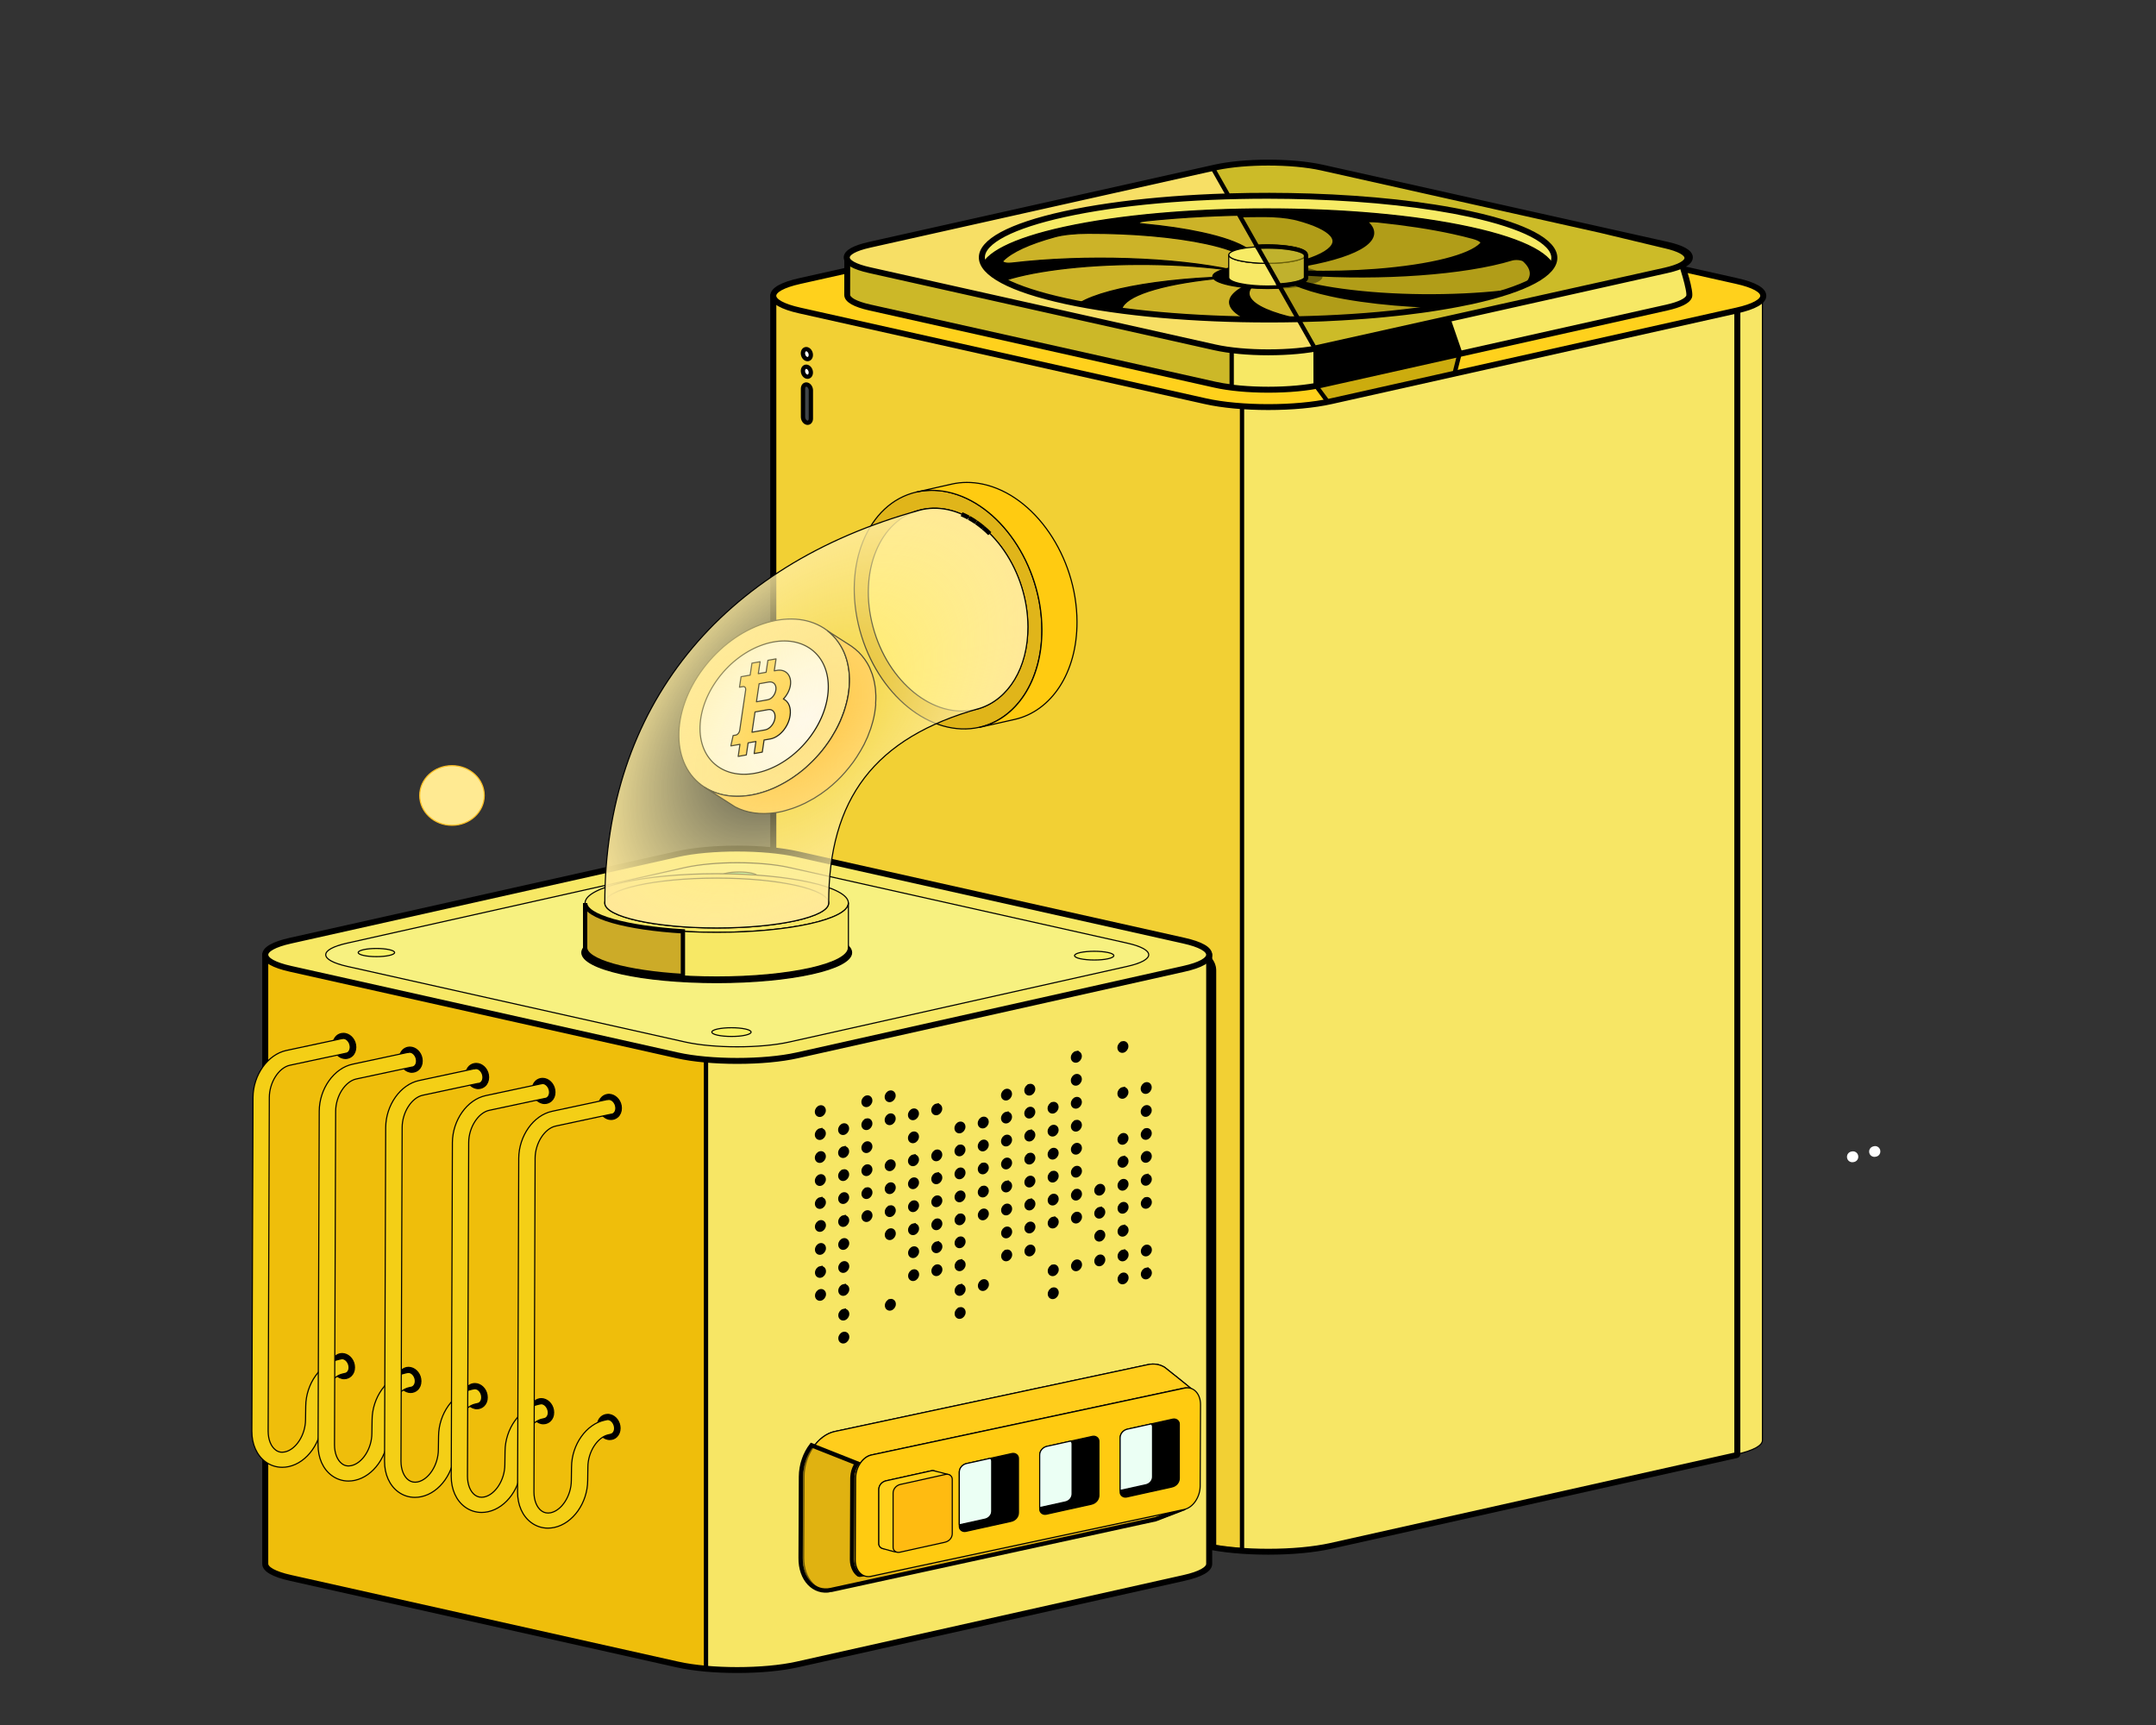 <svg width="500" height="400" xmlns="http://www.w3.org/2000/svg" fill="none">
 <rect width="100%" height="100%" fill="#333333" stroke="none"/>
 <mask id="mask0_337_28653" maskUnits="userSpaceOnUse" x="371" y="163" width="87" height="55">
  <path d="m371.489,177.714l85.665,-14.425l0,31.034l-85.665,22.911l0,-39.52z" fill="white" id="svg_1"/>
 </mask>
 <defs>
  <radialGradient id="paint1_radial_337_28653" cx="0" cy="0" r="1" gradientUnits="userSpaceOnUse" gradientTransform="matrix(42.18,-47.376,30.309,23.062,187.14,166.814)">
   <stop stop-color="#FFF6AD" stop-opacity="0"/>
   <stop offset="0.426" stop-color="#FFF3A9" stop-opacity="0.426"/>
   <stop offset="0.853" stop-color="#FFEC9D" stop-opacity="0.854"/>
   <stop offset="0.999" stop-color="#FFE897"/>
  </radialGradient>
 </defs>
 <g>
  <title>Layer 1</title>
  <path d="m429.47,267c-0.052,0.01 -0.104,0.021 -0.146,0.031c-0.572,0.125 -0.988,0.614 -0.988,1.206l0,0.042c0,0.79 0.728,1.362 1.498,1.196c0.052,-0.01 0.104,-0.021 0.156,-0.031c0.561,-0.125 0.967,-0.624 0.967,-1.207l0,-0.041c-0.011,-0.77 -0.728,-1.363 -1.487,-1.196z" fill="white" id="svg_11"/>
  <path d="m435.044,268.216c0.052,-0.01 0.104,-0.031 0.156,-0.041c0.531,-0.146 0.874,-0.635 0.874,-1.186c0,-0.811 -0.759,-1.404 -1.539,-1.186c-0.052,0.011 -0.104,0.032 -0.146,0.042c-0.541,0.146 -0.915,0.634 -0.915,1.186c-0.011,0.821 0.78,1.404 1.57,1.185z" fill="white" id="svg_12"/>
  <g stroke="null" id="svg_2">
   <path stroke="black" d="m408.727,68.584l0,265.409c0,1.174 -2,2.349 -6.017,3.243l0,-265.408c4.017,-0.895 6.017,-2.07 6.017,-3.244z" fill="#f7e665" stroke-width="0.26" stroke-miterlimit="10" stroke-linecap="round" stroke-linejoin="round" id="svg_14"/>
   <path stroke="null" d="m294.134,359.81c-5.478,0 -10.654,-0.484 -14.561,-1.349l-94.078,-21.036c-3.985,-0.881 -6.176,-2.099 -6.176,-3.42l0,-265.408c0,-0.103 0.095,-0.176 0.189,-0.176c0.096,0 0.191,0.088 0.191,0.176c0,1.116 2.144,2.231 5.86,3.068l94.078,21.035c3.873,0.866 9.018,1.35 14.464,1.35c5.446,0 10.576,-0.484 14.449,-1.35l94.078,-21.049c0.017,0 0.032,0 0.047,0c0.049,0 0.079,0.015 0.128,0.044c0.047,0.029 0.079,0.088 0.079,0.147l0,265.409c0,0.088 -0.064,0.161 -0.159,0.175l-94.078,21.05c-3.875,0.867 -9.035,1.335 -14.513,1.335z" fill="#f7e665" id="svg_15"/>
   <path stroke="null" d="m179.526,68.598c0,1.174 2.015,2.349 6.017,3.244l94.078,21.035c4.002,0.895 9.257,1.35 14.513,1.35c5.24,0 10.495,-0.455 14.496,-1.35l94.078,-21.049l0,265.409l-94.078,21.049c-4.002,0.896 -9.241,1.351 -14.496,1.351c-5.257,0 -10.512,-0.454 -14.513,-1.351l-94.078,-21.035c-4.017,-0.895 -6.017,-2.069 -6.017,-3.243l0,-265.409zm0,-0.367c-0.223,0 -0.397,0.161 -0.397,0.367l0,265.409c0,1.438 2.191,2.686 6.319,3.596l94.078,21.035c3.922,0.881 9.113,1.365 14.608,1.365c5.493,0 10.67,-0.484 14.591,-1.365l94.078,-21.05c0.176,-0.044 0.302,-0.191 0.302,-0.351l0,-265.409c0,-0.117 -0.064,-0.22 -0.159,-0.294c-0.064,-0.059 -0.159,-0.073 -0.238,-0.073c-0.032,0 -0.064,0 -0.095,0.015l-94.078,21.049c-3.86,0.866 -8.971,1.336 -14.402,1.336c-5.431,0 -10.559,-0.47 -14.417,-1.336l-94.078,-21.035c-5.304,-1.189 -5.716,-2.51 -5.716,-2.892c0,-0.205 -0.176,-0.367 -0.397,-0.367z" fill="black" id="svg_16"/>
   <path stroke="null" opacity="0.55" d="m288.038,94.006c-3.081,-0.22 -5.971,-0.587 -8.415,-1.13l-94.078,-21.035c-4.002,-0.895 -6.018,-2.07 -6.018,-3.244l0,265.408c0,1.174 2.002,2.349 6.018,3.245l94.078,21.035c2.429,0.543 5.334,0.924 8.415,1.131l0,-265.409z" fill="#efbe0b" id="svg_17"/>
   <path stroke="null" d="m294.131,94.404c-5.478,0 -10.654,-0.484 -14.561,-1.35l-94.078,-21.049c-3.97,-0.881 -6.16,-2.099 -6.16,-3.42c0,-1.321 2.191,-2.539 6.16,-3.42l94.078,-21.035c3.907,-0.881 9.083,-1.35 14.561,-1.35c5.478,0 10.638,0.484 14.545,1.35l94.078,21.035c3.97,0.881 6.16,2.099 6.16,3.42c0,1.321 -2.191,2.539 -6.16,3.42l-94.078,21.035c-3.907,0.881 -9.067,1.365 -14.545,1.365z" fill="#ffd11c" id="svg_18"/>
   <path stroke="null" d="m294.133,42.955c5.255,0 10.495,0.455 14.496,1.35l94.078,21.035c8.018,1.791 8.018,4.697 0,6.488l-94.078,21.035c-4.002,0.895 -9.257,1.35 -14.496,1.35c-5.257,0 -10.512,-0.455 -14.513,-1.35l-94.078,-21.035c-8.018,-1.791 -8.018,-4.697 0,-6.488l94.078,-21.035c4.002,-0.895 9.257,-1.35 14.513,-1.35zm0,-0.367c-5.495,0 -10.686,0.484 -14.608,1.365l-94.078,21.035c-4.128,0.925 -6.319,2.172 -6.319,3.596c0,1.424 2.191,2.672 6.319,3.596l94.078,21.035c3.922,0.881 9.113,1.365 14.608,1.365c5.493,0 10.67,-0.484 14.591,-1.365l94.078,-21.035c4.128,-0.925 6.321,-2.172 6.321,-3.596c0,-1.424 -2.192,-2.672 -6.321,-3.596l-94.078,-21.035c-3.921,-0.881 -9.098,-1.365 -14.591,-1.365z" fill="black" id="svg_19"/>
   <path stroke="null" d="m305.105,89.34l2.731,3.699c0.27,-0.059 0.54,-0.103 0.794,-0.161l28.739,-6.429l3.541,-14.077l-35.788,8.279l0,8.69l-0.017,0z" fill="#ccac0e" id="svg_20"/>
   <path stroke="black" d="m179.114,333.772c0,1.174 2,2.349 6.017,3.243l94.078,21.035c0.843,0.192 1.763,0.353 2.716,0.5l0,-133.49c0,-2.083 -1.525,-3.904 -3.716,-4.432l-99.095,-23.722l0,136.866z" fill="black" stroke-width="0.26" stroke-miterlimit="10" stroke-linecap="round" stroke-linejoin="round" id="svg_23"/>
   <path stroke="null" d="m294.151,90.366c-4.684,0 -9.083,-0.411 -12.385,-1.145l-80.011,-17.908c-3.444,-0.763 -5.27,-1.791 -5.27,-2.936c0,-0.998 0.015,-8.631 0.015,-8.631c0,-0.088 0.079,-0.161 0.174,-0.176l85.124,-12.022c3.238,-0.749 7.622,-1.16 12.338,-1.16c4.667,0 9.066,0.411 12.385,1.145l83.09,12.712c0.079,0.015 0.127,0.059 0.159,0.132c0.253,0.749 2.397,7.281 1.953,8.426c-0.397,0.983 -2.191,1.85 -5.176,2.525l-80.011,17.894c-3.302,0.734 -7.701,1.145 -12.385,1.145z" fill="#f7e865" id="svg_24"/>
   <path stroke="null" d="m294.134,46.565c4.463,0 8.924,0.382 12.338,1.145l83.107,12.712c0,0 2.397,7.193 1.953,8.308c-0.365,0.881 -2.032,1.732 -5.034,2.407l-80.009,17.894c-3.399,0.763 -7.86,1.145 -12.338,1.145c-4.463,0 -8.939,-0.382 -12.338,-1.145l-80.011,-17.894c-3.414,-0.763 -5.112,-1.761 -5.112,-2.76c0,-0.998 0.015,-8.631 0.015,-8.631l85.122,-12.022c3.366,-0.778 7.844,-1.16 12.306,-1.16zm0,-0.367c-4.731,0 -9.13,0.411 -12.4,1.174l-85.092,12.022c-0.189,0.029 -0.333,0.176 -0.333,0.367c0,0 -0.015,7.633 -0.015,8.631c0,1.248 1.873,2.319 5.414,3.112l80.011,17.894c3.318,0.749 7.731,1.16 12.432,1.16c4.699,0 9.113,-0.411 12.432,-1.16l80.011,-17.894c3.079,-0.69 4.873,-1.585 5.302,-2.628c0.476,-1.174 -1.54,-7.325 -1.937,-8.543c-0.047,-0.132 -0.159,-0.235 -0.318,-0.25l-83.105,-12.712c-3.302,-0.763 -7.718,-1.174 -12.402,-1.174z" fill="black" id="svg_25"/>
   <path stroke="null" d="m305.107,89.28c0.46,-0.088 0.921,-0.176 1.35,-0.279l32.153,-7.193l-4.939,-14.327l-28.581,13.138l0.017,8.661z" fill="black" id="svg_26"/>
   <path stroke="null" d="m196.673,59.716c0,0 -0.015,7.633 -0.015,8.631c0,0.998 1.699,1.996 5.113,2.76l80.009,17.894c1.176,0.264 2.478,0.47 3.86,0.646l0,-42.084l-3.128,0c-0.238,0.044 -0.493,0.088 -0.715,0.147l-85.124,12.007z" fill="#ccb828" id="svg_27"/>
   <path stroke="black" d="m294.133,37.904c4.463,0 8.924,0.382 12.338,1.145l80.011,17.894c6.811,1.527 6.811,3.993 0,5.519l-80.011,17.894c-3.399,0.763 -7.86,1.145 -12.338,1.145c-4.461,0 -8.939,-0.382 -12.338,-1.145l-80.009,-17.894c-6.812,-1.527 -6.812,-3.993 0,-5.519l80.009,-17.894c3.399,-0.763 7.876,-1.145 12.338,-1.145z" fill="#64F9AB" stroke-width="0.26" stroke-miterlimit="10" stroke-linecap="round" stroke-linejoin="round" id="svg_28"/>
   <path stroke="black" d="m294.134,37.874c4.463,0 8.939,0.382 12.353,1.145l80.09,17.908c6.828,1.527 6.828,3.993 0,5.519l-80.09,17.908c-3.414,0.763 -7.875,1.145 -12.353,1.145c-4.478,0 -8.939,-0.382 -12.353,-1.145l-80.09,-17.908c-6.828,-1.527 -6.828,-4.007 0,-5.519l80.09,-17.908c3.414,-0.763 7.875,-1.145 12.353,-1.145z" fill="black" stroke-width="0.26" stroke-miterlimit="10" stroke-linecap="round" stroke-linejoin="round" id="svg_29"/>
   <path stroke="black" d="m227.51,58.82l-0.017,3.45c0.715,-3.479 7.13,-6.914 19.277,-9.571c25.913,-5.681 68.07,-5.681 94.157,0c13.132,2.848 19.672,6.605 19.657,10.349l-0.015,1.292c0.047,0.22 0.063,0.426 0.063,0.646l0.032,-6.018c0.032,-3.743 -6.525,-7.486 -19.657,-10.349c-26.087,-5.681 -68.244,-5.681 -94.157,0c-12.861,2.818 -19.309,6.503 -19.339,10.202z" fill="#f7eb65" stroke-width="0.26" stroke-miterlimit="10" stroke-linecap="round" stroke-linejoin="round" id="svg_30"/>
   <path stroke="black" d="m245.404,71.915c-0.111,-0.029 -0.206,-0.044 -0.301,-0.073c-5.907,-1.6 -10.179,-3.479 -12.322,-5.505c-0.667,-0.631 0.032,-1.306 1.873,-1.82c7.876,-2.202 20.674,-3.494 34.361,-3.141c6.907,0.176 13.164,0.749 18.371,1.585c-0.493,-0.117 -0.985,-0.235 -1.493,-0.338c-13.353,-2.906 -34.185,-3.64 -51.175,-1.629c-0.382,0.044 -1.064,0.088 -1.603,-0.029c-0.635,-0.161 -0.62,-0.382 -0.461,-0.543c2,-1.996 6.066,-3.89 12.02,-5.519c1.858,-0.514 4.716,-0.807 7.701,-0.807c10.083,-0.029 20.022,0.822 27.39,2.422c2.017,0.44 3.826,0.925 5.399,1.483c3.699,1.292 5.589,2.701 5.811,4.125c2.24,-3.039 -2.541,-6.092 -12.258,-8.191c-3.841,-0.837 -8.446,-1.527 -13.703,-2.011c-0.159,-0.015 -0.365,-0.044 -0.524,-0.073c-0.253,-0.059 -0.444,-0.132 -0.333,-0.25c0.159,-0.176 0.953,-0.308 1.618,-0.382c8.4,-0.895 17.736,-1.38 27.31,-1.38c2.652,0 5.192,0.235 7.066,0.646c0.238,0.059 0.461,0.103 0.684,0.161c8.145,2.172 11.083,5.182 6.557,8.015c-2.287,1.424 -6.192,2.628 -11.115,3.552c17.132,-2.099 25.77,-6.547 20.292,-10.774c-0.127,-0.088 -0.144,-0.264 0.62,-0.352c0.745,-0.088 1.73,-0.029 2.397,0.029c6.431,0.661 12.321,1.556 17.419,2.672c1.635,0.352 3.191,0.734 4.637,1.13c1.873,0.514 2.571,1.189 1.953,1.82c-2.667,2.745 -11.623,5.108 -24.611,6.106c-6.589,0.499 -13.385,0.572 -19.785,0.308c18.292,1.629 39.665,0.352 51.366,-3.215c0.27,-0.073 0.843,-0.191 1.62,-0.117c0.206,0.015 0.397,0.044 0.54,0.088c0.429,0.088 0.698,0.235 0.826,0.352c2.191,1.996 2.318,4.081 0.221,6.121c-0.65,0.631 -2.62,1.174 -5.302,1.468c-11.481,1.248 -25.596,1.189 -37.266,-0.411c-2.461,-0.338 -4.684,-0.719 -6.654,-1.16c-2.762,-0.602 -5.034,-1.277 -6.796,-2.011c2.111,1.541 5.922,2.892 10.924,3.978c8.415,1.835 20.165,2.892 32.756,2.76c0.318,0 0.779,0.015 1.096,0.088c0.144,0.029 0.253,0.073 0.318,0.132c0.206,0.176 -0.238,0.382 -0.682,0.499c-5.763,1.615 -13.179,2.936 -21.785,3.846c-2.699,0.279 -5.86,0.279 -8.574,0c-4.064,-0.411 -7.765,-0.983 -10.924,-1.659c-5.907,-1.292 -9.941,-2.994 -10.973,-4.947c-0.794,-1.512 0.35,-2.98 2.97,-4.272c-11.273,3.523 -10.209,8.367 3.176,11.655c0.302,0.073 0.652,0.22 0.144,0.367c-0.508,0.147 -1.493,0.191 -2.223,0.191c-9.368,0.015 -18.768,-0.426 -27.407,-1.336c-1.015,-0.103 -1.921,-0.25 -2.699,-0.426c-1.301,-0.279 -2.238,-0.646 -2.682,-1.042c-3.064,-2.716 0.238,-5.71 9.956,-7.839c4.922,-1.072 10.877,-1.791 17.164,-2.158c-19.689,0.25 -36.393,3.42 -39.869,7.75c-0.079,0.103 -0.397,0.25 -1.24,0.25c-0.682,0 -1.333,-0.088 -1.794,-0.191z" fill="#ccb328" stroke-width="0.26" stroke-miterlimit="10" stroke-linecap="round" stroke-linejoin="round" id="svg_31"/>
   <path stroke="black" d="m284.988,66.087c-4.97,-1.086 -4.986,-2.833 -0.064,-3.905c4.939,-1.086 12.957,-1.086 17.927,0c4.97,1.086 4.985,2.833 0.063,3.905c-4.937,1.086 -12.971,1.086 -17.926,0z" fill="black" stroke-width="0.26" stroke-miterlimit="10" stroke-linecap="round" stroke-linejoin="round" id="svg_32"/>
   <path stroke="black" d="m302.866,59.129c0,0.499 -0.873,0.998 -2.603,1.365c-3.478,0.763 -9.147,0.763 -12.655,0c-1.763,-0.382 -2.652,-0.895 -2.652,-1.394l0,3.567l0,1.688c0,0.499 0.873,1.013 2.652,1.394c3.508,0.763 9.177,0.763 12.655,0c1.73,-0.382 2.603,-0.881 2.603,-1.365l0,-3.567l0,-1.688z" fill="#f7e865" stroke-width="0.26" stroke-miterlimit="10" stroke-linecap="round" stroke-linejoin="round" id="svg_33"/>
   <path stroke="black" d="m287.606,60.495c-3.508,-0.763 -3.524,-1.996 -0.047,-2.76c3.493,-0.763 9.147,-0.763 12.655,0c3.508,0.763 3.525,1.996 0.032,2.76c-3.461,0.763 -9.13,0.763 -12.64,0z" fill="#f7eb65" stroke-width="0.26" stroke-miterlimit="10" stroke-linecap="round" stroke-linejoin="round" id="svg_34"/>
   <path stroke="null" opacity="0.65" d="m293.087,49.838c2.652,0 5.192,0.235 7.066,0.646c0.238,0.059 0.461,0.103 0.684,0.161c8.145,2.172 11.083,5.182 6.557,8.015c-1.128,0.705 -2.667,1.35 -4.51,1.938l0,-1.453c0,0.073 -0.063,0.132 -0.095,0.205c0.27,-0.572 -0.54,-1.16 -2.557,-1.6c-2.35,-0.514 -5.652,-0.675 -8.637,-0.499l-4.16,-7.339c1.873,-0.044 3.747,-0.073 5.652,-0.073zm18.721,25.732c2.715,0.279 5.875,0.279 8.574,0c8.606,-0.91 16.022,-2.231 21.785,-3.846c0.444,-0.117 0.889,-0.323 0.682,-0.499c-0.064,-0.059 -0.174,-0.103 -0.318,-0.132c-0.318,-0.073 -0.779,-0.088 -1.096,-0.088c-12.591,0.132 -24.341,-0.925 -32.756,-2.76c-3.334,-0.719 -6.128,-1.571 -8.257,-2.51c-0.047,0.015 -0.095,0.029 -0.142,0.044c-1.032,0.22 -2.272,0.382 -3.589,0.47l4.366,7.692c3.113,0.661 6.748,1.218 10.75,1.629zm7.177,-12.727c12.988,-0.998 21.944,-3.361 24.611,-6.106c0.618,-0.631 -0.079,-1.306 -1.953,-1.82c-1.446,-0.396 -3.002,-0.778 -4.637,-1.13c-5.098,-1.116 -10.988,-2.011 -17.419,-2.672c-0.667,-0.059 -1.652,-0.117 -2.397,-0.029c-0.763,0.088 -0.747,0.264 -0.62,0.352c4.716,3.64 -1.047,7.442 -13.687,9.761l0,2.04c5.287,0.117 10.765,0.015 16.101,-0.396zm-7.78,4.594c11.67,1.6 25.785,1.659 37.266,0.411c2.682,-0.294 4.652,-0.837 5.302,-1.468c2.096,-2.04 1.97,-4.125 -0.221,-6.121c-0.128,-0.117 -0.397,-0.264 -0.826,-0.352c-0.144,-0.044 -0.334,-0.073 -0.54,-0.088c-0.777,-0.073 -1.35,0.044 -1.62,0.117c-10.924,3.332 -30.278,4.668 -47.682,3.494l0,0.983c0,0.382 -0.508,0.749 -1.492,1.072c0.968,0.279 2.015,0.543 3.159,0.793c1.97,0.44 4.192,0.822 6.654,1.16z" fill="#a39210" id="svg_35"/>
   <path stroke="null" opacity="0.65" d="m302.869,64.385l0,-3.567l0,-1.703c0,0.073 -0.063,0.132 -0.095,0.205c0.285,-0.572 -0.54,-1.16 -2.557,-1.6c-2.35,-0.514 -5.652,-0.675 -8.637,-0.499l5.096,8.983c1.302,-0.088 2.541,-0.25 3.589,-0.47c1.73,-0.352 2.603,-0.851 2.603,-1.35z" fill="#a39410" id="svg_36"/>
   <path stroke="black" d="m386.576,56.942l-80.09,-17.908c-3.414,-0.763 -7.875,-1.145 -12.353,-1.145c-4.478,0 -8.939,0.382 -12.353,1.145l-80.09,17.908c-6.828,1.527 -6.828,3.993 0,5.519l80.09,17.908c3.414,0.763 7.875,1.145 12.353,1.145c4.478,0 8.939,-0.382 12.353,-1.145l80.09,-17.908c6.812,-1.527 6.812,-4.007 0,-5.519zm-45.253,13.079c-25.913,5.681 -68.07,5.681 -94.157,0c-26.087,-5.681 -26.231,-14.87 -0.318,-20.55c15.513,-3.391 36.837,-4.756 57.05,-4.095c13.561,0.455 26.628,1.806 37.108,4.095c26.104,5.666 26.231,14.87 0.318,20.55z" fill="#64F9AB" stroke-width="0.26" stroke-miterlimit="10" stroke-linecap="round" stroke-linejoin="round" id="svg_37"/>
   <path stroke="null" d="m294.133,81.69c-4.684,0 -9.083,-0.411 -12.4,-1.145l-80.09,-17.908c-3.446,-0.778 -5.272,-1.791 -5.272,-2.936c0,-1.145 1.826,-2.172 5.272,-2.936l80.09,-17.908c3.318,-0.734 7.716,-1.145 12.4,-1.145c4.684,0 9.083,0.411 12.402,1.145l80.088,17.908c3.446,0.763 5.257,1.776 5.257,2.936c0,1.16 -1.811,2.172 -5.257,2.95l-80.088,17.908c-3.319,0.734 -7.718,1.13 -12.402,1.13zm-0.174,-36.301c-17.8,0 -34.52,1.512 -47.063,4.257c-12.368,2.716 -19.196,6.283 -19.18,10.055c0,3.743 7.113,7.442 19.515,10.143c12.606,2.745 29.326,4.257 47.094,4.257c17.768,0 34.456,-1.512 46.967,-4.257c12.211,-2.672 19.197,-6.341 19.197,-10.055c0,-3.758 -7.113,-7.442 -19.515,-10.128c-10.066,-2.202 -22.88,-3.611 -37.075,-4.095c-3.287,-0.117 -6.637,-0.176 -9.939,-0.176z" fill="#f7df65" id="svg_38"/>
   <path stroke="null" d="m294.134,37.889c4.476,0 8.939,0.382 12.353,1.145l80.088,17.908c6.812,1.512 6.812,3.993 0,5.519l-80.088,17.908c-3.414,0.763 -7.876,1.145 -12.353,1.145c-4.478,0 -8.941,-0.382 -12.354,-1.145l-80.088,-17.908c-6.828,-1.527 -6.828,-3.993 0,-5.519l80.088,-17.908c3.414,-0.763 7.876,-1.145 12.354,-1.145zm0.174,36.389c17.037,0 34.059,-1.424 47.015,-4.257c25.913,-5.681 25.787,-14.884 -0.318,-20.55c-10.48,-2.29 -23.547,-3.64 -37.106,-4.095c-3.304,-0.103 -6.621,-0.161 -9.941,-0.161c-17.069,0 -34.121,1.424 -47.111,4.257c-25.912,5.681 -25.77,14.87 0.318,20.55c13.052,2.833 30.106,4.257 47.143,4.257zm-0.174,-36.756c-4.701,0 -9.115,0.411 -12.449,1.16l-80.09,17.908c-3.541,0.793 -5.429,1.864 -5.429,3.112c0,1.248 1.873,2.319 5.429,3.112l80.09,17.908c3.334,0.749 7.748,1.16 12.449,1.16c4.699,0 9.113,-0.411 12.448,-1.16l80.09,-17.908c3.541,-0.793 5.414,-1.879 5.414,-3.127c0,-1.248 -1.873,-2.319 -5.414,-3.112l-80.09,-17.908c-3.334,-0.734 -7.748,-1.145 -12.448,-1.145zm0.174,36.389c-17.751,0 -34.471,-1.512 -47.047,-4.257c-12.29,-2.672 -19.356,-6.312 -19.356,-9.967c0,-3.626 6.939,-7.222 19.039,-9.864c12.527,-2.745 29.231,-4.242 47.015,-4.242c3.319,0 6.654,0.059 9.924,0.161c14.164,0.47 26.978,1.894 37.028,4.081c12.306,2.672 19.356,6.297 19.356,9.952c0,3.626 -6.939,7.222 -19.039,9.879c-12.496,2.745 -29.168,4.257 -46.92,4.257z" fill="black" id="svg_39"/>
   <path stroke="null" d="m386.038,57.06l-14.958,-3.582l-64.592,-14.444c-3.414,-0.763 -7.876,-1.145 -12.353,-1.145c-4.272,0 -8.512,0.352 -11.861,1.042c-0.318,0.088 -0.62,0.161 -0.921,0.235l3.508,6.18c6.319,-0.191 12.735,-0.176 19.039,0.029c13.559,0.455 26.626,1.806 37.106,4.095c13.052,2.833 19.61,6.547 19.658,10.275c0.079,3.728 -6.368,7.442 -19.341,10.29c-0.586,0.132 -1.221,0.25 -1.826,0.367c-0.348,0.073 -0.715,0.147 -1.079,0.22c-1.223,0.235 -2.493,0.47 -3.779,0.675c-0.382,0.059 -0.762,0.132 -1.144,0.191c-0.777,0.132 -1.571,0.25 -2.365,0.367c-0.493,0.073 -0.985,0.132 -1.478,0.205c-1.206,0.161 -2.444,0.323 -3.699,0.47c-0.556,0.073 -1.127,0.132 -1.682,0.191c-1.144,0.132 -2.302,0.25 -3.478,0.352c-0.698,0.059 -1.382,0.132 -2.079,0.191c-0.731,0.059 -1.476,0.132 -2.208,0.176c-1.174,0.088 -2.365,0.176 -3.556,0.25c-0.635,0.044 -1.27,0.073 -1.922,0.117c-1.318,0.073 -2.652,0.147 -3.985,0.205c-0.397,0.015 -0.794,0.029 -1.191,0.044c-1.382,0.059 -2.763,0.103 -4.16,0.132c-0.159,0 -0.318,0.015 -0.476,0.015l3.637,6.429l81.2,-18.055c6.796,-1.527 6.796,-3.993 -0.015,-5.519z" fill="#ccbb28" id="svg_40"/>
   <path stroke="black" d="m274.494,224.49l-89.696,20.066c-3.826,0.851 -8.828,1.277 -13.829,1.277c-5.002,0 -10.003,-0.426 -13.831,-1.277l-89.695,-20.066c-3.827,-0.851 -5.732,-1.982 -5.732,-3.097l0,141.24c0,1.115 1.905,2.246 5.732,3.097l89.695,20.066c3.828,0.851 8.829,1.277 13.831,1.277c5.002,0 10.003,-0.426 13.829,-1.277l89.696,-20.066c3.826,-0.851 5.731,-1.982 5.731,-3.097l0,-141.24c-0.015,1.115 -1.921,2.246 -5.731,3.097z" fill="#28CD96" stroke-width="0.26" stroke-miterlimit="10" stroke-linecap="round" stroke-linejoin="round" id="svg_41"/>
   <path stroke="null" d="m170.969,387.249c-5.223,0 -10.162,-0.454 -13.877,-1.276l-89.696,-20.066c-3.795,-0.837 -5.891,-2.011 -5.891,-3.273l0,-141.24c0,-0.103 0.095,-0.176 0.191,-0.176c0.095,0 0.191,0.088 0.191,0.176c0,1.071 2.032,2.128 5.573,2.92l89.728,20.066c3.684,0.823 8.574,1.277 13.782,1.277c5.208,0 10.099,-0.454 13.782,-1.277l89.696,-20.066c3.525,-0.792 5.557,-1.849 5.573,-2.92c0,-0.103 0.096,-0.176 0.191,-0.176c0.111,0 0.191,0.088 0.191,0.176l0,141.24c0,1.262 -2.096,2.436 -5.89,3.273l-89.696,20.066c-3.684,0.821 -8.606,1.276 -13.846,1.276z" fill="#f7e665" id="svg_42"/>
   <path stroke="null" d="m280.226,221.393l0,141.24c0,1.115 -1.905,2.246 -5.731,3.097l-89.696,20.066c-3.826,0.851 -8.828,1.277 -13.829,1.277c-5.002,0 -10.003,-0.426 -13.829,-1.277l-89.696,-20.066c-3.827,-0.851 -5.732,-1.982 -5.732,-3.097l0,-141.24c0,1.116 1.905,2.246 5.732,3.098l89.696,20.065c3.826,0.853 8.828,1.277 13.829,1.277c5.002,0 10.003,-0.425 13.829,-1.277l89.696,-20.065c3.811,-0.853 5.716,-1.982 5.731,-3.098zm0,-0.367c-0.221,0 -0.397,0.162 -0.397,0.367c-0.015,0.749 -1.444,1.85 -5.429,2.745l-89.696,20.066c-3.667,0.821 -8.542,1.262 -13.735,1.262c-5.192,0 -10.067,-0.454 -13.735,-1.262l-89.696,-20.066c-4.001,-0.895 -5.43,-1.996 -5.43,-2.745c0,-0.205 -0.175,-0.367 -0.397,-0.367c-0.222,0 -0.397,0.162 -0.397,0.367l0,141.24c0,1.38 2.08,2.569 6.034,3.45l89.695,20.066c3.731,0.837 8.67,1.291 13.925,1.291c5.255,0 10.194,-0.454 13.925,-1.291l89.695,-20.066c3.954,-0.881 6.034,-2.069 6.034,-3.45l0,-141.24c0,-0.205 -0.174,-0.367 -0.397,-0.367z" fill="black" id="svg_43"/>
   <path stroke="null" d="m163.727,245.509c-2.397,-0.22 -4.652,-0.543 -6.589,-0.97l-89.695,-20.065c-3.827,-0.853 -5.732,-1.982 -5.732,-3.098l0,141.24c0,1.115 1.905,2.246 5.732,3.097l89.695,20.066c1.937,0.44 4.192,0.764 6.589,0.97l0,-141.24z" fill="#efbe0b" id="svg_44"/>
   <path stroke="null" d="m170.967,246.008c-5.223,0 -10.162,-0.454 -13.877,-1.277l-89.696,-20.065c-3.795,-0.853 -5.875,-2.011 -5.875,-3.275c0,-1.262 2.08,-2.422 5.875,-3.273l89.696,-20.066c3.699,-0.821 8.637,-1.276 13.877,-1.276c5.241,0 10.162,0.454 13.878,1.276l89.696,20.066c3.794,0.851 5.875,2.011 5.875,3.273c0,1.263 -2.081,2.422 -5.875,3.275l-89.696,20.065c-3.716,0.807 -8.637,1.277 -13.878,1.277z" fill="#f7e865" id="svg_45"/>
   <path stroke="null" d="m170.969,196.953c5.002,0 10.003,0.425 13.829,1.277l89.696,20.065c7.637,1.704 7.637,4.477 0,6.181l-89.696,20.066c-3.826,0.851 -8.828,1.276 -13.829,1.276c-5.002,0 -10.003,-0.425 -13.829,-1.276l-89.696,-20.066c-7.637,-1.704 -7.637,-4.477 0,-6.181l89.696,-20.065c3.811,-0.853 8.812,-1.277 13.829,-1.277zm0,-0.367c-5.255,0 -10.209,0.454 -13.925,1.291l-89.695,20.066c-3.954,0.881 -6.034,2.069 -6.034,3.45c0,1.379 2.08,2.569 6.034,3.45l89.695,20.066c3.731,0.836 8.67,1.291 13.925,1.291c5.255,0 10.194,-0.456 13.925,-1.291l89.695,-20.066c3.954,-0.881 6.034,-2.071 6.034,-3.45c0,-1.38 -2.079,-2.569 -6.034,-3.45l-89.695,-20.066c-3.731,-0.837 -8.686,-1.291 -13.925,-1.291z" fill="black" id="svg_46"/>
   <path stroke="black" d="m170.969,200.049c4.366,0 8.748,0.367 12.083,1.115l78.343,17.527c6.669,1.498 6.669,3.904 0,5.402l-78.343,17.527c-3.334,0.748 -7.701,1.115 -12.083,1.115c-4.383,0 -8.75,-0.367 -12.084,-1.115l-78.342,-17.527c-6.669,-1.498 -6.669,-3.92 0,-5.402l78.342,-17.527c3.334,-0.734 7.701,-1.115 12.084,-1.115z" fill="#f7f180" stroke-width="0.26" stroke-miterlimit="10" stroke-linecap="round" stroke-linejoin="round" id="svg_47"/>
   <path stroke="black" d="m141.403,333.802c-0.176,0 -0.35,-0.014 -0.508,-0.058c-1.334,-0.279 -2.35,-1.63 -2.35,-3.142c0,-0.807 0.285,-1.512 0.809,-2.011c0.429,-0.395 0.985,-0.615 1.588,-0.615c0.174,0 0.35,0.014 0.508,0.058c1.333,0.279 2.35,1.63 2.35,3.142c0,0.807 -0.285,1.512 -0.809,2.011c-0.429,0.411 -1.002,0.615 -1.588,0.615zm-15.402,-3.654c0.586,0 1.159,-0.22 1.588,-0.617c0.524,-0.484 0.824,-1.204 0.809,-2.011c0,-1.498 -1.017,-2.847 -2.35,-3.14c-0.176,-0.03 -0.35,-0.059 -0.508,-0.059c-0.588,0 -1.159,0.22 -1.588,0.617c-0.524,0.484 -0.826,1.204 -0.809,2.011c0,1.512 1.015,2.847 2.35,3.14c0.174,0.044 0.333,0.059 0.508,0.059zm-15.402,-3.493c0.587,0 1.159,-0.22 1.588,-0.617c0.524,-0.484 0.826,-1.204 0.81,-2.011c0,-1.512 -1.016,-2.848 -2.35,-3.142c-0.175,-0.028 -0.349,-0.058 -0.524,-0.058c-0.587,0 -1.159,0.22 -1.588,0.617c-0.524,0.484 -0.81,1.203 -0.81,2.01c0,1.513 1.016,2.848 2.35,3.142c0.191,0.044 0.365,0.059 0.524,0.059zm-15.386,-3.759c0.587,0 1.159,-0.22 1.588,-0.617c0.524,-0.484 0.81,-1.203 0.81,-2.01c0,-1.513 -1.016,-2.848 -2.35,-3.142c-0.175,-0.03 -0.349,-0.059 -0.508,-0.059c-0.587,0 -1.159,0.22 -1.588,0.617c-0.524,0.484 -0.826,1.204 -0.81,2.011c0,1.512 1.016,2.848 2.35,3.142c0.159,0.028 0.333,0.058 0.508,0.058zm-15.402,-3.2c0.587,0 1.159,-0.22 1.588,-0.617c0.524,-0.484 0.826,-1.204 0.81,-2.011c0,-1.496 -1.016,-2.847 -2.35,-3.14c-0.175,-0.03 -0.349,-0.059 -0.508,-0.059c-0.587,0 -1.159,0.22 -1.588,0.617c-0.524,0.484 -0.826,1.204 -0.81,2.011c0,1.512 1.016,2.847 2.35,3.14c0.159,0.045 0.333,0.059 0.508,0.059zm61.893,-60.11c0.588,0 1.159,-0.22 1.588,-0.617c0.524,-0.484 0.811,-1.204 0.811,-2.011c0,-1.512 -1.017,-2.847 -2.351,-3.14c-0.174,-0.03 -0.348,-0.059 -0.507,-0.059c-0.588,0 -1.16,0.22 -1.588,0.617c-0.525,0.484 -0.826,1.204 -0.811,2.011c0,1.512 1.017,2.847 2.35,3.14c0.176,0.03 0.35,0.059 0.508,0.059zm-15.402,-3.699c0.588,0 1.159,-0.22 1.588,-0.617c0.524,-0.484 0.826,-1.203 0.811,-2.01c0,-1.513 -1.017,-2.848 -2.351,-3.142c-0.174,-0.03 -0.348,-0.059 -0.507,-0.059c-0.588,0 -1.16,0.22 -1.588,0.617c-0.525,0.484 -0.826,1.204 -0.811,2.011c0,1.512 1.017,2.848 2.35,3.142c0.176,0.044 0.35,0.058 0.508,0.058zm-15.385,-3.464c0.587,0 1.159,-0.22 1.588,-0.617c0.524,-0.484 0.81,-1.204 0.81,-2.011c0,-1.512 -1.016,-2.847 -2.35,-3.14c-0.175,-0.03 -0.349,-0.059 -0.524,-0.059c-0.587,0 -1.159,0.22 -1.588,0.617c-0.524,0.484 -0.826,1.204 -0.81,2.011c0,1.512 1.016,2.847 2.35,3.14c0.175,0.044 0.349,0.059 0.524,0.059zm-15.402,-3.787c0.587,0 1.159,-0.22 1.588,-0.617c0.524,-0.484 0.826,-1.204 0.81,-2.011c0,-1.512 -1.016,-2.848 -2.35,-3.142c-0.175,-0.028 -0.349,-0.058 -0.508,-0.058c-0.587,0 -1.159,0.22 -1.588,0.617c-0.524,0.484 -0.826,1.203 -0.81,2.01c0,1.513 1.016,2.848 2.35,3.142c0.159,0.044 0.333,0.059 0.508,0.059zm-15.402,-3.186c0.587,0 1.159,-0.22 1.588,-0.617c0.524,-0.484 0.81,-1.204 0.81,-2.011c0,-1.512 -1.016,-2.847 -2.35,-3.14c-0.175,-0.045 -0.349,-0.059 -0.524,-0.059c-0.587,0 -1.159,0.22 -1.588,0.617c-0.524,0.484 -0.826,1.204 -0.81,2.011c0,1.512 1.016,2.847 2.35,3.14c0.175,0.03 0.349,0.059 0.524,0.059z" fill="black" stroke-width="0.26" stroke-miterlimit="10" stroke-linecap="round" stroke-linejoin="round" id="svg_48"/>
   <path stroke="black" d="m79.574,315.086c-0.191,-0.044 -0.365,-0.03 -0.524,0.03l-0.413,0.088c-4.319,0.924 -7.701,5.695 -7.733,10.876l-0.048,3.128c-0.016,3.507 -2.207,6.927 -4.795,7.471c-0.794,0.176 -1.508,0.03 -2.128,-0.44c-1.096,-0.807 -1.747,-2.452 -1.747,-4.374l0.27,-77.387c0.016,-3.507 2.207,-6.929 4.795,-7.471l12.861,-2.745l0,-0.016c0.635,0 1.111,-0.601 1.111,-1.438c0,-0.939 -0.619,-1.835 -1.366,-1.996c-0.206,-0.044 -0.413,-0.016 -0.587,0.058l0,-0.028l-12.861,2.744c-4.319,0.926 -7.701,5.697 -7.733,10.878l-0.27,77.387c-0.016,3.023 1.143,5.622 3.176,7.119c1.127,0.836 2.477,1.276 3.874,1.276c0.492,0 0.984,-0.058 1.477,-0.161c4.319,-0.924 7.701,-5.695 7.733,-10.876l0.048,-3.142c0.016,-3.509 2.207,-6.929 4.795,-7.472l0.413,-0.088l0,-0.014c0.603,-0.045 1.048,-0.632 1.032,-1.44c-0.032,-0.924 -0.635,-1.805 -1.381,-1.966z" fill="#f4cf16" stroke-width="0.26" stroke-miterlimit="10" stroke-linecap="round" stroke-linejoin="round" id="svg_49"/>
   <path stroke="black" d="m94.96,318.271c-0.191,-0.044 -0.365,-0.028 -0.524,0.016l-0.413,0.088c-4.319,0.924 -7.701,5.695 -7.733,10.878l-0.048,3.14c-0.016,3.509 -2.207,6.929 -4.795,7.472c-0.794,0.161 -1.508,0.03 -2.128,-0.44c-1.096,-0.807 -1.746,-2.452 -1.746,-4.374l0.27,-77.387c0.016,-3.509 2.207,-6.929 4.795,-7.472l12.861,-2.745c0.635,-0.014 1.111,-0.601 1.096,-1.438c0,-0.939 -0.619,-1.835 -1.366,-1.996c-0.206,-0.044 -0.397,-0.016 -0.587,0.044l-0.016,-0.03l-12.861,2.745c-4.319,0.924 -7.701,5.695 -7.733,10.876l-0.27,77.387c-0.016,3.025 1.143,5.622 3.176,7.119c1.127,0.837 2.477,1.277 3.874,1.277c0.492,0 0.984,-0.059 1.477,-0.161c4.319,-0.926 7.701,-5.697 7.733,-10.878l0.048,-3.14c0.016,-3.509 2.207,-6.929 4.795,-7.472l0.413,-0.088c0.587,-0.059 1.032,-0.632 1.032,-1.424c0.016,-0.94 -0.603,-1.835 -1.35,-1.997z" fill="#f4cf16" stroke-width="0.26" stroke-miterlimit="10" stroke-linecap="round" stroke-linejoin="round" id="svg_50"/>
   <path stroke="black" d="m110.362,322.043c-0.175,-0.044 -0.349,-0.028 -0.508,0.016l-0.413,0.088c-4.319,0.924 -7.701,5.695 -7.733,10.878l-0.048,3.14c-0.016,3.509 -2.207,6.929 -4.795,7.472c-0.794,0.161 -1.508,0.014 -2.128,-0.44c-1.096,-0.807 -1.747,-2.452 -1.747,-4.374l0.27,-77.387c0.016,-3.509 2.207,-6.929 4.795,-7.472l12.782,-2.73c0.667,0.03 1.175,-0.573 1.159,-1.424c0,-0.94 -0.619,-1.835 -1.366,-1.996c-0.206,-0.045 -0.397,-0.03 -0.572,0.044l-0.016,-0.044l-12.861,2.744c-4.319,0.926 -7.701,5.697 -7.733,10.878l-0.27,77.387c-0.016,3.023 1.143,5.622 3.176,7.119c1.127,0.836 2.477,1.276 3.874,1.276c0.492,0 0.984,-0.058 1.477,-0.161c4.319,-0.924 7.701,-5.695 7.733,-10.876l0.048,-3.142c0.016,-3.509 2.207,-6.929 4.795,-7.472l0.413,-0.088l0,-0.014c0.587,-0.059 1.016,-0.632 1.016,-1.424c0.016,-0.954 -0.603,-1.85 -1.35,-1.997z" fill="#f4cf16" stroke-width="0.26" stroke-miterlimit="10" stroke-linecap="round" stroke-linejoin="round" id="svg_51"/>
   <path stroke="black" d="m125.763,325.537c-0.174,-0.044 -0.348,-0.028 -0.492,0.016l-0.412,0.088c-4.319,0.924 -7.701,5.695 -7.733,10.878l-0.048,3.14c-0.016,3.509 -2.207,6.929 -4.795,7.472c-0.794,0.161 -1.508,0.014 -2.128,-0.44c-1.096,-0.807 -1.747,-2.452 -1.747,-4.374l0.286,-77.387c0.016,-3.509 2.207,-6.929 4.795,-7.472l12.878,-2.745c0.618,-0.028 1.079,-0.615 1.079,-1.438c0,-0.939 -0.62,-1.835 -1.366,-1.996c-0.206,-0.044 -0.397,-0.03 -0.556,0.044l0,-0.014l-12.876,2.744c-4.319,0.926 -7.701,5.697 -7.733,10.878l-0.27,77.387c-0.016,3.023 1.143,5.622 3.176,7.119c1.127,0.836 2.477,1.276 3.874,1.276c0.492,0 0.984,-0.058 1.477,-0.161c4.319,-0.924 7.701,-5.695 7.733,-10.876l0.048,-3.142c0.016,-3.509 2.207,-6.929 4.795,-7.472l0.412,-0.088l0,-0.014c0.573,-0.073 1.002,-0.632 1.002,-1.424c-0.049,-0.954 -0.652,-1.835 -1.399,-1.997z" fill="#f4cf16" stroke-width="0.26" stroke-miterlimit="10" stroke-linecap="round" stroke-linejoin="round" id="svg_52"/>
   <path stroke="black" d="m141.164,329.192c-0.174,-0.028 -0.333,-0.028 -0.476,0.016l-0.412,0.088c-4.319,0.924 -7.701,5.695 -7.733,10.878l-0.047,3.14c-0.017,3.509 -2.208,6.929 -4.796,7.472c-0.794,0.161 -1.508,0.014 -2.128,-0.44c-1.095,-0.807 -1.747,-2.452 -1.747,-4.374l0.27,-77.387c0.015,-3.509 2.208,-6.929 4.796,-7.472l12.765,-2.73c0.667,0.03 1.176,-0.573 1.16,-1.424c0,-0.94 -0.62,-1.835 -1.366,-1.996c-0.191,-0.045 -0.38,-0.03 -0.539,0.028l-0.017,-0.044l-12.861,2.745c-4.319,0.924 -7.701,5.695 -7.732,10.876l-0.27,77.387c-0.016,3.025 1.143,5.622 3.176,7.119c1.127,0.837 2.476,1.277 3.873,1.277c0.493,0 0.985,-0.059 1.476,-0.161c4.319,-0.926 7.701,-5.697 7.733,-10.878l0.047,-3.14c0.017,-3.509 2.208,-6.929 4.796,-7.472l0.414,-0.088l0,-0.016c0.571,-0.073 1,-0.631 0.983,-1.424c-0.015,-0.924 -0.618,-1.819 -1.365,-1.982z" fill="#f4cf16" stroke-width="0.26" stroke-miterlimit="10" stroke-linecap="round" stroke-linejoin="round" id="svg_53"/>
   <path stroke="black" d="m171.414,202.206c1.079,0 2.159,0.089 2.985,0.279c1.65,0.367 1.65,0.968 0,1.335c-0.826,0.191 -1.905,0.279 -2.985,0.279c-1.081,0 -2.16,-0.089 -2.986,-0.279c-1.65,-0.367 -1.65,-0.968 0,-1.335c0.826,-0.191 1.905,-0.279 2.986,-0.279z" fill="#64F9AB" stroke-width="0.26" stroke-miterlimit="10" stroke-linecap="round" stroke-linejoin="round" id="svg_54"/>
   <path stroke="black" d="m253.756,220.583c1.159,0 2.334,0.103 3.223,0.294c1.779,0.397 1.779,1.042 0,1.438c-0.889,0.206 -2.049,0.294 -3.223,0.294c-1.176,0 -2.334,-0.103 -3.223,-0.294c-1.779,-0.397 -1.779,-1.042 0,-1.438c0.889,-0.191 2.064,-0.294 3.223,-0.294z" fill="#f7f265" stroke-width="0.26" stroke-miterlimit="10" stroke-linecap="round" stroke-linejoin="round" id="svg_55"/>
   <path stroke="black" d="m87.292,219.936c1.08,0 2.159,0.088 2.985,0.278c1.651,0.367 1.651,0.97 0,1.337c-0.826,0.191 -1.905,0.278 -2.985,0.278c-1.08,0 -2.159,-0.088 -2.985,-0.278c-1.651,-0.367 -1.651,-0.97 0,-1.337c0.81,-0.191 1.905,-0.278 2.985,-0.278z" fill="#f7f265" stroke-width="0.26" stroke-miterlimit="10" stroke-linecap="round" stroke-linejoin="round" id="svg_56"/>
   <path stroke="black" d="m169.634,238.312c1.159,0 2.334,0.103 3.223,0.294c1.779,0.397 1.779,1.043 0,1.438c-0.889,0.206 -2.047,0.294 -3.223,0.294c-1.159,0 -2.334,-0.102 -3.223,-0.294c-1.779,-0.395 -1.779,-1.042 0,-1.438c0.889,-0.191 2.049,-0.294 3.223,-0.294z" fill="#f7f265" stroke-width="0.26" stroke-miterlimit="10" stroke-linecap="round" stroke-linejoin="round" id="svg_57"/>
   <path stroke="black" d="m270.093,317.051c-1.111,-0.675 -2.444,-0.924 -3.873,-0.615l-72.61,15.5c-3.922,0.837 -7.13,5.519 -7.145,10.466l-0.079,18.848c-0.017,4.947 3.144,8.278 7.066,7.442l8.557,-3.171c-2.032,0.44 -3.684,-1.291 -3.667,-3.86l0.079,-18.848c0.015,-2.569 1.667,-5.005 3.715,-5.431l72.294,-15.471c0.762,-0.162 1.476,-0.03 2.064,0.351c0.953,0.632 -6.241,-5.108 -6.4,-5.211z" fill="#AADAFF" stroke-width="0.26" stroke-miterlimit="10" stroke-linecap="round" stroke-linejoin="round" id="svg_77"/>
   <path stroke="black" d="m270.093,317.051c-1.111,-0.675 -2.444,-0.924 -3.873,-0.615l-72.61,15.5c-3.922,0.837 -7.13,5.519 -7.145,10.466l-0.079,18.848c-0.017,4.947 3.144,8.278 7.066,7.442l75.278,-16.397l5.907,-2.275l-2.858,-1.952l-72.913,15.853c-0.333,-0.632 -0.54,-1.394 -0.524,-2.275l0.079,-18.848c0.015,-2.569 1.667,-5.005 3.715,-5.431l72.294,-15.472c0.762,-0.161 1.476,-0.028 2.064,0.353c0.953,0.646 -6.241,-5.094 -6.4,-5.197z" fill="#ffcd1c" stroke-width="0.26" stroke-miterlimit="10" id="svg_78"/>
   <path stroke="null" opacity="0.55" d="m192.702,368.691l75.278,-16.397l5.907,-2.275l-0.841,-0.572c-22.023,4.814 -73.357,16.014 -73.833,15.72c-0.446,-0.278 -0.811,-0.718 -1.081,-1.232l0,-0.016c-0.159,-0.294 -0.269,-0.601 -0.365,-0.954c-0.015,-0.03 -0.015,-0.058 -0.032,-0.088c-0.079,-0.383 -0.142,-0.778 -0.142,-1.218l0.079,-18.848c0,-0.264 0.032,-0.514 0.063,-0.778c0,-0.059 0,-0.117 0.017,-0.176c0.142,-0.924 0.508,-1.805 1,-2.539l-10.559,-4.183c-0.365,0.484 -0.699,0.998 -1,1.555c-0.017,0.016 -0.017,0.044 -0.032,0.059c-0.285,0.528 -0.524,1.101 -0.73,1.688c-0.017,0.03 -0.032,0.073 -0.032,0.103c-0.206,0.587 -0.35,1.174 -0.461,1.79c0,0.03 -0.015,0.073 -0.015,0.103c-0.111,0.646 -0.176,1.291 -0.176,1.952l-0.079,18.848c-0.063,4.961 3.096,8.294 7.035,7.457z" fill="#c69d09" id="svg_79"/>
   <path stroke="black" d="m274.746,321.881c2.034,-0.44 3.684,1.291 3.669,3.86l-0.079,18.848c-0.017,2.569 -1.667,5.005 -3.716,5.431l-72.61,15.5c-2.032,0.44 -3.684,-1.291 -3.667,-3.86l0.079,-18.848c0.015,-2.569 1.667,-5.005 3.715,-5.431l72.61,-15.5z" fill="#ffcb11" stroke-width="0.26" stroke-miterlimit="10" stroke-linecap="round" stroke-linejoin="round" id="svg_80"/>
   <path stroke="black" d="m215.824,356.776l-10.48,2.32c-0.779,0.175 -1.525,-0.367 -1.525,-1.116l0,-12.608c0,-0.954 0.715,-1.791 1.716,-2.011l10.48,-2.319c0.777,-0.176 1.524,0.367 1.524,1.115l0,12.61c0,0.954 -0.715,1.79 -1.715,2.01z" fill="#E1E1E1" stroke-width="0.26" stroke-miterlimit="10" stroke-linecap="round" stroke-linejoin="round" id="svg_81"/>
   <path stroke="black" d="m234.48,352.78l-10.48,2.32c-0.779,0.175 -1.525,-0.367 -1.525,-1.116l0,-12.608c0,-0.954 0.715,-1.791 1.715,-2.011l10.48,-2.319c0.779,-0.176 1.525,0.367 1.525,1.115l0,12.61c0,0.968 -0.715,1.79 -1.715,2.01z" fill="black" stroke-width="0.26" stroke-miterlimit="10" stroke-linecap="round" stroke-linejoin="round" id="svg_82"/>
   <path stroke="black" d="m222.475,341.376l0,12.198l5.939,-1.307c0.921,-0.205 1.571,-0.968 1.571,-1.849l0,-11.626c0,-0.25 -0.11,-0.454 -0.269,-0.645l-5.542,1.218c-1,0.22 -1.699,1.057 -1.699,2.011z" fill="#EBFFF4" stroke-width="0.26" stroke-miterlimit="10" stroke-linecap="round" stroke-linejoin="round" id="svg_83"/>
   <path stroke="black" d="m253.135,348.803l-10.48,2.319c-0.777,0.176 -1.524,-0.367 -1.524,-1.115l0,-12.61c0,-0.954 0.715,-1.791 1.715,-2.011l10.48,-2.319c0.779,-0.176 1.524,0.367 1.524,1.116l0,12.608c-0.015,0.954 -0.715,1.777 -1.715,2.011z" fill="black" stroke-width="0.26" stroke-miterlimit="10" stroke-linecap="round" stroke-linejoin="round" id="svg_84"/>
   <path stroke="black" d="m241.116,337.383l0,12.198l5.939,-1.307c0.921,-0.205 1.571,-0.968 1.571,-1.849l0,-11.626c0,-0.25 -0.111,-0.454 -0.27,-0.645l-5.541,1.218c-0.985,0.234 -1.699,1.057 -1.699,2.011z" fill="#EBFFF4" stroke-width="0.26" stroke-miterlimit="10" stroke-linecap="round" stroke-linejoin="round" id="svg_85"/>
   <path stroke="black" d="m271.777,344.812l-10.48,2.319c-0.777,0.176 -1.524,-0.367 -1.524,-1.115l0,-12.61c0,-0.954 0.715,-1.791 1.715,-2.011l10.48,-2.319c0.779,-0.176 1.524,0.367 1.524,1.115l0,12.61c0,0.954 -0.698,1.791 -1.715,2.011z" fill="black" stroke-width="0.26" stroke-miterlimit="10" stroke-linecap="round" stroke-linejoin="round" id="svg_86"/>
   <path stroke="black" d="m259.773,333.405l0,12.199l5.938,-1.307c0.922,-0.206 1.573,-0.968 1.573,-1.849l0,-11.626c0,-0.25 -0.111,-0.456 -0.27,-0.646l-5.541,1.218c-0.985,0.22 -1.699,1.057 -1.699,2.011z" fill="#EBFFF4" stroke-width="0.26" stroke-miterlimit="10" stroke-linecap="round" stroke-linejoin="round" id="svg_87"/>
   <path stroke="black" d="m215.82,356.773l-7.922,3.126c-0.238,0.058 -3.049,-0.778 -3.272,-0.837c-0.476,-0.161 -0.824,-0.573 -0.824,-1.071l0,-12.61c0,-0.954 0.715,-1.791 1.715,-2.011l10.48,-2.319c0.191,-0.044 0.38,-0.044 0.571,0c0.238,0.059 3.525,0.851 3.699,1.013c0.208,0.205 -1.492,1.746 -1.492,2.055l-1.238,10.656c0,0.94 -0.715,1.777 -1.716,1.997z" fill="#ffd11c" stroke-width="0.26" stroke-miterlimit="10" id="svg_88"/>
   <path stroke="black" d="m219.124,357.624l-10.48,2.319c-0.779,0.176 -1.525,-0.367 -1.525,-1.115l0,-12.61c0,-0.954 0.715,-1.791 1.716,-2.011l10.48,-2.319c0.777,-0.176 1.524,0.367 1.524,1.116l0,12.608c0,0.97 -0.699,1.791 -1.715,2.011z" fill="#ffbb11" stroke-width="0.26" stroke-miterlimit="10" stroke-linecap="round" stroke-linejoin="round" id="svg_90"/>
   <path stroke="null" d="m191.021,257.485c0,0.469 -0.35,0.924 -0.777,1.012c-0.429,0.089 -0.779,-0.22 -0.779,-0.69c0,-0.469 0.35,-0.924 0.779,-1.012c0.427,-0.089 0.777,0.22 0.777,0.69zm10.02,-2.981c-0.429,0.089 -0.779,0.543 -0.779,1.013c0,0.47 0.35,0.778 0.779,0.69c0.427,-0.089 0.777,-0.543 0.777,-1.013c0,-0.47 -0.35,-0.778 -0.777,-0.69zm5.399,-1.145c-0.429,0.089 -0.779,0.543 -0.779,1.013c0,0.47 0.35,0.778 0.779,0.69c0.427,-0.089 0.777,-0.543 0.777,-1.013c0,-0.47 -0.35,-0.778 -0.777,-0.69zm43.172,-9.145c-0.429,0.088 -0.777,0.543 -0.777,1.013c0,0.469 0.348,0.778 0.777,0.689c0.429,-0.088 0.779,-0.542 0.779,-1.012c0,-0.47 -0.35,-0.778 -0.779,-0.69zm10.797,-2.289c-0.429,0.088 -0.777,0.542 -0.777,1.012c0,0.47 0.348,0.778 0.777,0.69c0.429,-0.088 0.779,-0.543 0.779,-1.013c0,-0.469 -0.35,-0.778 -0.779,-0.689zm-70.165,20.198c-0.429,0.088 -0.779,0.543 -0.779,1.013c0,0.469 0.35,0.778 0.779,0.689c0.427,-0.088 0.777,-0.542 0.777,-1.012c0,-0.47 -0.35,-0.778 -0.777,-0.69zm5.399,-1.145c-0.429,0.088 -0.779,0.543 -0.779,1.012c0,0.47 0.35,0.779 0.779,0.69c0.427,-0.088 0.777,-0.543 0.777,-1.012c0,-0.47 -0.35,-0.779 -0.777,-0.69zm5.399,-1.145c-0.429,0.088 -0.779,0.542 -0.779,1.012c0,0.47 0.35,0.778 0.779,0.69c0.427,-0.088 0.777,-0.543 0.777,-1.013c0,-0.469 -0.35,-0.778 -0.777,-0.689zm5.399,-1.146c-0.429,0.089 -0.779,0.543 -0.779,1.013c0,0.47 0.35,0.778 0.779,0.69c0.427,-0.089 0.777,-0.543 0.777,-1.013c0,-0.47 -0.35,-0.778 -0.777,-0.69zm5.399,-1.145c-0.429,0.089 -0.779,0.543 -0.779,1.013c0,0.47 0.35,0.778 0.779,0.69c0.427,-0.089 0.777,-0.543 0.777,-1.013c0,-0.47 -0.35,-0.778 -0.777,-0.69zm5.399,-1.145c-0.429,0.088 -0.779,0.543 -0.779,1.013c0,0.469 0.35,0.778 0.779,0.689c0.427,-0.088 0.777,-0.542 0.777,-1.012c0,-0.47 -0.365,-0.778 -0.777,-0.69zm16.179,-3.42c-0.429,0.088 -0.777,0.543 -0.777,1.012c0,0.47 0.348,0.779 0.777,0.69c0.429,-0.088 0.779,-0.543 0.779,-1.012c0,-0.47 -0.35,-0.779 -0.779,-0.69zm5.399,-1.145c-0.429,0.088 -0.777,0.542 -0.777,1.012c0,0.47 0.348,0.778 0.777,0.69c0.429,-0.088 0.779,-0.543 0.779,-1.013c0,-0.469 -0.35,-0.778 -0.779,-0.689zm10.797,-2.291c-0.429,0.089 -0.777,0.543 -0.777,1.013c0,0.47 0.348,0.778 0.777,0.69c0.429,-0.089 0.779,-0.543 0.779,-1.013c0,-0.47 -0.35,-0.778 -0.779,-0.69zm-59.367,17.908c-0.429,0.089 -0.779,0.543 -0.779,1.013c0,0.47 0.35,0.778 0.779,0.69c0.427,-0.089 0.777,-0.543 0.777,-1.013c0,-0.47 -0.35,-0.778 -0.777,-0.69zm5.399,-1.145c-0.429,0.088 -0.779,0.543 -0.779,1.013c0,0.469 0.35,0.778 0.779,0.689c0.427,-0.088 0.777,-0.542 0.777,-1.012c0,-0.47 -0.35,-0.778 -0.777,-0.69zm5.399,-1.145c-0.429,0.088 -0.779,0.543 -0.779,1.012c0,0.47 0.35,0.779 0.779,0.69c0.427,-0.088 0.777,-0.543 0.777,-1.012c-0.015,-0.47 -0.35,-0.779 -0.777,-0.69zm10.797,-2.275c-0.429,0.088 -0.779,0.543 -0.779,1.012c0,0.47 0.35,0.779 0.779,0.69c0.427,-0.088 0.777,-0.543 0.777,-1.012c0,-0.47 -0.35,-0.779 -0.777,-0.69zm10.78,-2.291c-0.429,0.089 -0.777,0.543 -0.777,1.013c0,0.47 0.348,0.778 0.777,0.69c0.429,-0.089 0.779,-0.543 0.779,-1.013c0,-0.47 -0.35,-0.778 -0.779,-0.69zm5.399,-1.145c-0.429,0.089 -0.777,0.543 -0.777,1.013c0,0.47 0.348,0.778 0.777,0.69c0.429,-0.089 0.779,-0.543 0.779,-1.013c0,-0.47 -0.35,-0.778 -0.779,-0.69zm5.399,-1.145c-0.429,0.088 -0.777,0.543 -0.777,1.013c0,0.469 0.348,0.778 0.777,0.689c0.429,-0.088 0.779,-0.542 0.779,-1.012c0,-0.47 -0.35,-0.778 -0.779,-0.69zm5.399,-1.145c-0.429,0.088 -0.777,0.543 -0.777,1.012c0,0.47 0.348,0.779 0.777,0.69c0.429,-0.088 0.779,-0.543 0.779,-1.012c0,-0.47 -0.35,-0.778 -0.779,-0.69zm5.399,-1.145c-0.429,0.088 -0.777,0.542 -0.777,1.012c0,0.47 0.348,0.778 0.777,0.69c0.429,-0.088 0.779,-0.543 0.779,-1.013c0,-0.469 -0.35,-0.778 -0.779,-0.689zm5.399,-1.146c-0.429,0.089 -0.777,0.543 -0.777,1.013c0,0.47 0.348,0.778 0.777,0.69c0.429,-0.089 0.779,-0.543 0.779,-1.013c0,-0.47 -0.35,-0.778 -0.779,-0.69zm10.797,-2.289c-0.429,0.088 -0.777,0.543 -0.777,1.013c0,0.469 0.348,0.778 0.777,0.689c0.429,-0.088 0.779,-0.542 0.779,-1.012c0,-0.47 -0.35,-0.778 -0.779,-0.69zm5.399,-1.131c-0.429,0.089 -0.777,0.543 -0.777,1.013c0,0.47 0.348,0.778 0.777,0.69c0.429,-0.089 0.779,-0.543 0.779,-1.013c0,-0.47 -0.365,-0.792 -0.779,-0.69zm-75.563,21.344c-0.429,0.088 -0.779,0.543 -0.779,1.012c0,0.47 0.35,0.779 0.779,0.69c0.427,-0.088 0.777,-0.543 0.777,-1.012c0,-0.47 -0.35,-0.793 -0.777,-0.69zm5.399,-1.145c-0.429,0.088 -0.779,0.542 -0.779,1.012c0,0.47 0.35,0.778 0.779,0.69c0.427,-0.088 0.777,-0.543 0.777,-1.013c0,-0.469 -0.35,-0.792 -0.777,-0.689zm5.399,-1.146c-0.429,0.089 -0.779,0.543 -0.779,1.013c0,0.47 0.35,0.778 0.779,0.69c0.427,-0.089 0.777,-0.543 0.777,-1.013c0,-0.47 -0.35,-0.778 -0.777,-0.69zm5.399,-1.145c-0.429,0.089 -0.779,0.543 -0.779,1.013c0,0.47 0.35,0.778 0.779,0.69c0.427,-0.089 0.777,-0.543 0.777,-1.013c0,-0.47 -0.35,-0.778 -0.777,-0.69zm5.399,-1.145c-0.429,0.088 -0.779,0.543 -0.779,1.013c0,0.469 0.35,0.778 0.779,0.689c0.427,-0.088 0.777,-0.542 0.777,-1.012c0,-0.47 -0.35,-0.778 -0.777,-0.69zm5.399,-1.145c-0.429,0.088 -0.779,0.543 -0.779,1.012c0,0.47 0.35,0.779 0.779,0.69c0.427,-0.088 0.777,-0.543 0.777,-1.012c0,-0.47 -0.365,-0.779 -0.777,-0.69zm5.382,-1.145c-0.429,0.088 -0.777,0.542 -0.777,1.012c0,0.47 0.348,0.778 0.777,0.69c0.429,-0.088 0.779,-0.543 0.779,-1.013c0,-0.469 -0.35,-0.778 -0.779,-0.689zm5.399,-1.146c-0.429,0.089 -0.777,0.543 -0.777,1.013c0,0.47 0.348,0.778 0.777,0.69c0.429,-0.089 0.779,-0.543 0.779,-1.013c0,-0.47 -0.35,-0.778 -0.779,-0.69zm5.399,-1.145c-0.429,0.089 -0.777,0.543 -0.777,1.013c0,0.47 0.348,0.778 0.777,0.69c0.429,-0.089 0.779,-0.543 0.779,-1.013c0,-0.47 -0.35,-0.778 -0.779,-0.69zm5.399,-1.145c-0.429,0.088 -0.777,0.543 -0.777,1.013c0,0.469 0.348,0.778 0.777,0.689c0.429,-0.088 0.779,-0.542 0.779,-1.012c0,-0.47 -0.35,-0.778 -0.779,-0.69zm5.399,-1.145c-0.429,0.088 -0.777,0.543 -0.777,1.012c0,0.47 0.348,0.779 0.777,0.69c0.429,-0.088 0.779,-0.543 0.779,-1.012c0,-0.47 -0.35,-0.779 -0.779,-0.69zm5.399,-1.145c-0.429,0.088 -0.777,0.542 -0.777,1.012c0,0.47 0.348,0.778 0.777,0.69c0.429,-0.088 0.779,-0.543 0.779,-1.013c0,-0.469 -0.35,-0.778 -0.779,-0.689zm16.196,-3.421c-0.429,0.089 -0.777,0.543 -0.777,1.013c0,0.47 0.348,0.778 0.777,0.69c0.429,-0.089 0.779,-0.543 0.779,-1.013c0,-0.47 -0.365,-0.778 -0.779,-0.69zm-75.563,21.344c-0.429,0.088 -0.779,0.543 -0.779,1.013c0,0.469 0.35,0.778 0.779,0.689c0.427,-0.088 0.777,-0.542 0.777,-1.012c0,-0.47 -0.35,-0.778 -0.777,-0.69zm5.399,-1.145c-0.429,0.088 -0.779,0.543 -0.779,1.012c0,0.47 0.35,0.779 0.779,0.69c0.427,-0.088 0.777,-0.543 0.777,-1.012c0,-0.47 -0.35,-0.778 -0.777,-0.69zm5.399,-1.145c-0.429,0.088 -0.779,0.542 -0.779,1.012c0,0.47 0.35,0.778 0.779,0.69c0.427,-0.088 0.777,-0.543 0.777,-1.013c0,-0.469 -0.35,-0.778 -0.777,-0.689zm5.399,-1.146c-0.429,0.089 -0.779,0.543 -0.779,1.013c0,0.47 0.35,0.778 0.779,0.69c0.427,-0.089 0.777,-0.543 0.777,-1.013c0,-0.47 -0.35,-0.778 -0.777,-0.69zm5.399,-1.145c-0.429,0.089 -0.779,0.543 -0.779,1.013c0,0.47 0.35,0.778 0.779,0.69c0.427,-0.089 0.777,-0.543 0.777,-1.013c0,-0.47 -0.35,-0.778 -0.777,-0.69zm5.399,-1.145c-0.429,0.088 -0.779,0.543 -0.779,1.013c0,0.469 0.35,0.778 0.779,0.689c0.427,-0.088 0.777,-0.542 0.777,-1.012c0,-0.47 -0.365,-0.778 -0.777,-0.69zm5.382,-1.145c-0.429,0.088 -0.777,0.543 -0.777,1.012c0,0.47 0.348,0.779 0.777,0.69c0.429,-0.088 0.779,-0.543 0.779,-1.012c0,-0.47 -0.35,-0.779 -0.779,-0.69zm5.399,-1.145c-0.429,0.088 -0.777,0.542 -0.777,1.012c0,0.47 0.348,0.778 0.777,0.69c0.429,-0.088 0.779,-0.543 0.779,-1.013c0,-0.469 -0.35,-0.778 -0.779,-0.689zm0,5.358c-0.429,0.088 -0.777,0.542 -0.777,1.012c0,0.47 0.348,0.778 0.777,0.69c0.429,-0.088 0.779,-0.543 0.779,-1.013c0,-0.469 -0.35,-0.792 -0.779,-0.689zm5.399,-6.504c-0.429,0.089 -0.777,0.543 -0.777,1.013c0,0.47 0.348,0.778 0.777,0.69c0.429,-0.089 0.779,-0.543 0.779,-1.013c0,-0.47 -0.35,-0.778 -0.779,-0.69zm5.399,-1.129c-0.429,0.088 -0.777,0.542 -0.777,1.012c0,0.47 0.348,0.778 0.777,0.69c0.429,-0.088 0.779,-0.543 0.779,-1.013c0,-0.469 -0.35,-0.792 -0.779,-0.689zm5.399,-1.146c-0.429,0.089 -0.777,0.543 -0.777,1.013c0,0.47 0.348,0.778 0.777,0.69c0.429,-0.089 0.779,-0.543 0.779,-1.013c0,-0.47 -0.35,-0.778 -0.779,-0.69zm5.399,-1.145c-0.429,0.089 -0.777,0.543 -0.777,1.013c0,0.47 0.348,0.778 0.777,0.69c0.429,-0.089 0.779,-0.543 0.779,-1.013c0,-0.47 -0.35,-0.778 -0.779,-0.69zm10.797,-2.289c-0.429,0.088 -0.777,0.543 -0.777,1.012c0,0.47 0.348,0.779 0.777,0.69c0.429,-0.088 0.779,-0.543 0.779,-1.012c0,-0.47 -0.35,-0.779 -0.779,-0.69zm5.399,-1.145c-0.429,0.088 -0.777,0.542 -0.777,1.012c0,0.47 0.348,0.778 0.777,0.69c0.429,-0.088 0.779,-0.543 0.779,-1.013c0,-0.469 -0.365,-0.778 -0.779,-0.689zm-75.563,21.342c-0.429,0.089 -0.779,0.543 -0.779,1.013c0,0.47 0.35,0.778 0.779,0.69c0.427,-0.089 0.777,-0.543 0.777,-1.013c0,-0.47 -0.35,-0.778 -0.777,-0.69zm5.399,-1.145c-0.429,0.088 -0.779,0.543 -0.779,1.013c0,0.469 0.35,0.778 0.779,0.689c0.427,-0.088 0.777,-0.542 0.777,-1.012c0,-0.47 -0.35,-0.778 -0.777,-0.69zm5.399,-1.145c-0.429,0.088 -0.779,0.543 -0.779,1.012c0,0.47 0.35,0.779 0.779,0.69c0.427,-0.088 0.777,-0.543 0.777,-1.012c0,-0.47 -0.35,-0.779 -0.777,-0.69zm5.399,-1.145c-0.429,0.088 -0.779,0.542 -0.779,1.012c0,0.47 0.35,0.778 0.779,0.69c0.427,-0.088 0.777,-0.543 0.777,-1.013c0,-0.469 -0.35,-0.778 -0.777,-0.689zm5.399,-1.146c-0.429,0.089 -0.779,0.543 -0.779,1.013c0,0.47 0.35,0.778 0.779,0.69c0.427,-0.089 0.777,-0.543 0.777,-1.013c0,-0.47 -0.35,-0.778 -0.777,-0.69zm5.399,-1.145c-0.429,0.089 -0.779,0.543 -0.779,1.013c0,0.47 0.35,0.778 0.779,0.69c0.427,-0.089 0.777,-0.543 0.777,-1.013c0,-0.47 -0.365,-0.778 -0.777,-0.69zm5.382,-1.131c-0.429,0.089 -0.777,0.543 -0.777,1.013c0,0.47 0.348,0.778 0.777,0.69c0.429,-0.089 0.779,-0.543 0.779,-1.013c0,-0.47 -0.35,-0.792 -0.779,-0.69zm10.797,-2.289c-0.429,0.088 -0.777,0.543 -0.777,1.013c0,0.469 0.348,0.778 0.777,0.689c0.429,-0.088 0.779,-0.542 0.779,-1.012c0,-0.47 -0.35,-0.778 -0.779,-0.69zm5.399,-1.145c-0.429,0.088 -0.777,0.543 -0.777,1.012c0,0.47 0.348,0.779 0.777,0.69c0.429,-0.088 0.779,-0.543 0.779,-1.012c0,-0.47 -0.35,-0.779 -0.779,-0.69zm5.399,-1.145c-0.429,0.088 -0.777,0.542 -0.777,1.012c0,0.47 0.348,0.778 0.777,0.69c0.429,-0.088 0.779,-0.543 0.779,-1.013c0,-0.469 -0.35,-0.778 -0.779,-0.689zm5.399,-1.146c-0.429,0.089 -0.777,0.543 -0.777,1.013c0,0.47 0.348,0.778 0.777,0.69c0.429,-0.089 0.779,-0.543 0.779,-1.013c0,-0.47 -0.35,-0.778 -0.779,-0.69zm10.797,-2.289c-0.429,0.088 -0.777,0.543 -0.777,1.013c0,0.469 0.348,0.778 0.777,0.689c0.429,-0.088 0.779,-0.542 0.779,-1.012c0,-0.47 -0.35,-0.778 -0.779,-0.69zm5.399,-1.145c-0.429,0.088 -0.777,0.543 -0.777,1.012c0,0.47 0.348,0.779 0.777,0.69c0.429,-0.088 0.779,-0.543 0.779,-1.012c0,-0.47 -0.365,-0.779 -0.779,-0.69zm-75.563,21.342c-0.429,0.089 -0.779,0.543 -0.779,1.013c0,0.47 0.35,0.778 0.779,0.69c0.427,-0.089 0.777,-0.543 0.777,-1.013c0,-0.47 -0.35,-0.778 -0.777,-0.69zm5.399,-1.145c-0.429,0.089 -0.779,0.543 -0.779,1.013c0,0.47 0.35,0.778 0.779,0.69c0.427,-0.089 0.777,-0.543 0.777,-1.013c0,-0.47 -0.35,-0.778 -0.777,-0.69zm10.797,-2.275c-0.429,0.089 -0.779,0.543 -0.779,1.013c0,0.47 0.35,0.778 0.779,0.69c0.427,-0.089 0.777,-0.543 0.777,-1.013c0,-0.47 -0.35,-0.793 -0.777,-0.69zm5.399,-1.145c-0.429,0.088 -0.779,0.543 -0.779,1.013c0,0.469 0.35,0.778 0.779,0.689c0.427,-0.088 0.777,-0.542 0.777,-1.012c0,-0.47 -0.35,-0.793 -0.777,-0.69zm5.399,-1.145c-0.429,0.088 -0.779,0.543 -0.779,1.012c0,0.47 0.35,0.779 0.779,0.69c0.427,-0.088 0.777,-0.543 0.777,-1.012c0,-0.47 -0.365,-0.779 -0.777,-0.69zm5.382,-1.145c-0.429,0.088 -0.777,0.542 -0.777,1.012c0,0.47 0.348,0.778 0.777,0.69c0.429,-0.088 0.779,-0.543 0.779,-1.013c0,-0.469 -0.35,-0.778 -0.779,-0.689zm5.399,-1.146c-0.429,0.089 -0.777,0.543 -0.777,1.013c0,0.47 0.348,0.778 0.777,0.69c0.429,-0.089 0.779,-0.543 0.779,-1.013c0,-0.47 -0.35,-0.778 -0.779,-0.69zm5.399,-1.145c-0.429,0.089 -0.777,0.543 -0.777,1.013c0,0.47 0.348,0.778 0.777,0.69c0.429,-0.089 0.779,-0.543 0.779,-1.013c0,-0.47 -0.35,-0.778 -0.779,-0.69zm5.399,-1.145c-0.429,0.088 -0.777,0.543 -0.777,1.013c0,0.469 0.348,0.778 0.777,0.689c0.429,-0.088 0.779,-0.542 0.779,-1.012c0,-0.47 -0.35,-0.778 -0.779,-0.69zm5.399,-1.145c-0.429,0.088 -0.777,0.543 -0.777,1.012c0,0.47 0.348,0.779 0.777,0.69c0.429,-0.088 0.779,-0.543 0.779,-1.012c0,-0.47 -0.35,-0.779 -0.779,-0.69zm5.399,-1.145c-0.429,0.088 -0.777,0.542 -0.777,1.012c0,0.47 0.348,0.778 0.777,0.69c0.429,-0.088 0.779,-0.543 0.779,-1.013c0,-0.469 -0.35,-0.778 -0.779,-0.689zm5.399,-1.146c-0.429,0.089 -0.777,0.543 -0.777,1.013c0,0.47 0.348,0.778 0.777,0.69c0.429,-0.089 0.779,-0.543 0.779,-1.013c0,-0.47 -0.35,-0.778 -0.779,-0.69zm5.399,-1.145c-0.429,0.089 -0.777,0.543 -0.777,1.013c0,0.47 0.348,0.778 0.777,0.69c0.429,-0.089 0.779,-0.543 0.779,-1.013c0,-0.47 -0.35,-0.778 -0.779,-0.69zm5.399,-1.145c-0.429,0.088 -0.777,0.543 -0.777,1.013c0,0.469 0.348,0.778 0.777,0.689c0.429,-0.088 0.779,-0.542 0.779,-1.012c0,-0.47 -0.365,-0.778 -0.779,-0.69zm-75.563,21.358c-0.429,0.088 -0.779,0.543 -0.779,1.013c0,0.469 0.35,0.778 0.779,0.689c0.427,-0.088 0.777,-0.542 0.777,-1.012c0,-0.47 -0.35,-0.793 -0.777,-0.69zm5.399,-1.145c-0.429,0.088 -0.779,0.543 -0.779,1.012c0,0.47 0.35,0.779 0.779,0.69c0.427,-0.088 0.777,-0.543 0.777,-1.012c0,-0.47 -0.35,-0.793 -0.777,-0.69zm16.196,-3.435c-0.429,0.089 -0.779,0.543 -0.779,1.013c0,0.47 0.35,0.778 0.779,0.69c0.427,-0.089 0.777,-0.543 0.777,-1.013c0,-0.47 -0.35,-0.778 -0.777,-0.69zm5.399,-1.145c-0.429,0.088 -0.779,0.543 -0.779,1.013c0,0.469 0.35,0.778 0.779,0.689c0.427,-0.088 0.777,-0.542 0.777,-1.012c0,-0.47 -0.365,-0.778 -0.777,-0.69zm5.382,-1.145c-0.429,0.088 -0.777,0.543 -0.777,1.012c0,0.47 0.348,0.779 0.777,0.69c0.429,-0.088 0.779,-0.543 0.779,-1.012c0,-0.47 -0.35,-0.778 -0.779,-0.69zm10.797,-2.291c-0.429,0.089 -0.777,0.543 -0.777,1.013c0,0.47 0.348,0.778 0.777,0.69c0.429,-0.089 0.779,-0.543 0.779,-1.013c0,-0.47 -0.35,-0.778 -0.779,-0.69zm5.399,-1.145c-0.429,0.089 -0.777,0.543 -0.777,1.013c0,0.47 0.348,0.778 0.777,0.69c0.429,-0.089 0.779,-0.543 0.779,-1.013c0,-0.47 -0.35,-0.778 -0.779,-0.69zm5.399,-1.145c-0.429,0.088 -0.777,0.543 -0.777,1.013c0,0.469 0.348,0.778 0.777,0.689c0.429,-0.088 0.779,-0.542 0.779,-1.012c0,-0.47 -0.35,-0.778 -0.779,-0.69zm5.399,-1.145c-0.429,0.088 -0.777,0.543 -0.777,1.012c0,0.47 0.348,0.779 0.777,0.69c0.429,-0.088 0.779,-0.543 0.779,-1.012c0,-0.47 -0.35,-0.779 -0.779,-0.69zm5.399,-1.131c-0.429,0.088 -0.777,0.543 -0.777,1.013c0,0.469 0.348,0.778 0.777,0.689c0.429,-0.088 0.779,-0.542 0.779,-1.012c0,-0.47 -0.35,-0.793 -0.779,-0.69zm5.399,-1.145c-0.429,0.088 -0.777,0.543 -0.777,1.012c0,0.47 0.348,0.779 0.777,0.69c0.429,-0.088 0.779,-0.543 0.779,-1.012c0,-0.47 -0.35,-0.793 -0.779,-0.69zm5.399,-1.145c-0.429,0.088 -0.777,0.542 -0.777,1.012c0,0.47 0.348,0.778 0.777,0.69c0.429,-0.088 0.779,-0.543 0.779,-1.013c0,-0.469 -0.365,-0.778 -0.779,-0.689zm-75.563,21.342c-0.429,0.089 -0.779,0.543 -0.779,1.013c0,0.47 0.35,0.778 0.779,0.69c0.427,-0.089 0.777,-0.543 0.777,-1.013c0,-0.47 -0.35,-0.778 -0.777,-0.69zm5.399,-1.145c-0.429,0.088 -0.779,0.543 -0.779,1.013c0,0.469 0.35,0.778 0.779,0.689c0.427,-0.088 0.777,-0.542 0.777,-1.012c0,-0.47 -0.35,-0.778 -0.777,-0.69zm16.196,-3.435c-0.429,0.089 -0.779,0.543 -0.779,1.013c0,0.47 0.35,0.778 0.779,0.69c0.427,-0.089 0.777,-0.543 0.777,-1.013c0,-0.47 -0.35,-0.778 -0.777,-0.69zm5.399,-1.145c-0.429,0.089 -0.779,0.543 -0.779,1.013c0,0.47 0.35,0.778 0.779,0.69c0.427,-0.089 0.777,-0.543 0.777,-1.013c0,-0.47 -0.365,-0.778 -0.777,-0.69zm5.382,-1.145c-0.429,0.088 -0.777,0.543 -0.777,1.013c0,0.469 0.348,0.778 0.777,0.689c0.429,-0.088 0.779,-0.542 0.779,-1.012c0,-0.47 -0.35,-0.778 -0.779,-0.69zm10.797,-2.289c-0.429,0.088 -0.777,0.542 -0.777,1.012c0,0.47 0.348,0.778 0.777,0.69c0.429,-0.088 0.779,-0.543 0.779,-1.013c0,-0.469 -0.35,-0.778 -0.779,-0.689zm5.399,-1.131c-0.429,0.088 -0.777,0.543 -0.777,1.012c0,0.47 0.348,0.779 0.777,0.69c0.429,-0.088 0.779,-0.543 0.779,-1.012c0,-0.47 -0.35,-0.793 -0.779,-0.69zm16.196,-3.435c-0.429,0.089 -0.777,0.543 -0.777,1.013c0,0.47 0.348,0.778 0.777,0.69c0.429,-0.089 0.779,-0.543 0.779,-1.013c0,-0.47 -0.35,-0.778 -0.779,-0.69zm5.399,-1.145c-0.429,0.088 -0.777,0.543 -0.777,1.013c0,0.469 0.348,0.778 0.777,0.689c0.429,-0.088 0.779,-0.542 0.779,-1.012c0,-0.47 -0.35,-0.778 -0.779,-0.69zm-64.766,19.449c-0.429,0.088 -0.779,0.543 -0.779,1.013c0,0.469 0.35,0.778 0.779,0.689c0.427,-0.088 0.777,-0.542 0.777,-1.012c0,-0.47 -0.35,-0.778 -0.777,-0.69zm10.797,-2.289c-0.429,0.088 -0.779,0.542 -0.779,1.012c0,0.47 0.35,0.778 0.779,0.69c0.427,-0.088 0.777,-0.543 0.777,-1.013c0,-0.469 -0.35,-0.778 -0.777,-0.689zm16.179,-3.435c-0.429,0.088 -0.777,0.543 -0.777,1.013c0,0.469 0.348,0.778 0.777,0.689c0.429,-0.088 0.779,-0.542 0.779,-1.012c0,-0.47 -0.35,-0.778 -0.779,-0.69zm5.399,-1.131c-0.429,0.089 -0.777,0.543 -0.777,1.013c0,0.47 0.348,0.778 0.777,0.69c0.429,-0.089 0.779,-0.543 0.779,-1.013c0,-0.47 -0.35,-0.793 -0.779,-0.69zm16.196,-3.434c-0.429,0.088 -0.777,0.542 -0.777,1.012c0,0.47 0.348,0.778 0.777,0.69c0.429,-0.088 0.779,-0.543 0.779,-1.013c0,-0.469 -0.35,-0.778 -0.779,-0.689zm5.399,-1.146c-0.429,0.089 -0.777,0.543 -0.777,1.013c0,0.47 0.348,0.778 0.777,0.69c0.429,-0.089 0.779,-0.543 0.779,-1.013c0,-0.47 -0.35,-0.778 -0.779,-0.69zm5.399,-1.145c-0.429,0.089 -0.777,0.543 -0.777,1.013c0,0.47 0.348,0.778 0.777,0.69c0.429,-0.089 0.779,-0.543 0.779,-1.013c0,-0.47 -0.35,-0.778 -0.779,-0.69zm5.399,-1.145c-0.429,0.088 -0.777,0.543 -0.777,1.013c0,0.469 0.348,0.778 0.777,0.689c0.429,-0.088 0.779,-0.542 0.779,-1.012c0,-0.47 -0.35,-0.778 -0.779,-0.69zm5.399,-1.145c-0.429,0.088 -0.777,0.543 -0.777,1.012c0,0.47 0.348,0.779 0.777,0.69c0.429,-0.088 0.779,-0.543 0.779,-1.012c0,-0.47 -0.365,-0.779 -0.779,-0.69zm-70.165,20.198c-0.429,0.089 -0.779,0.543 -0.779,1.013c0,0.47 0.35,0.778 0.779,0.69c0.427,-0.089 0.777,-0.543 0.777,-1.013c0,-0.47 -0.35,-0.778 -0.777,-0.69zm26.976,-5.709c-0.429,0.088 -0.777,0.542 -0.777,1.012c0,0.47 0.348,0.778 0.777,0.69c0.429,-0.088 0.779,-0.543 0.779,-1.013c0,-0.469 -0.35,-0.778 -0.779,-0.689zm21.594,-4.58c-0.429,0.088 -0.777,0.543 -0.777,1.012c0,0.47 0.348,0.779 0.777,0.69c0.429,-0.088 0.779,-0.543 0.779,-1.012c0,-0.47 -0.35,-0.779 -0.779,-0.69zm16.196,-3.435c-0.429,0.089 -0.777,0.543 -0.777,1.013c0,0.47 0.348,0.778 0.777,0.69c0.429,-0.089 0.779,-0.543 0.779,-1.013c0,-0.47 -0.35,-0.778 -0.779,-0.69zm5.399,-1.145c-0.429,0.088 -0.777,0.543 -0.777,1.013c0,0.469 0.348,0.778 0.777,0.689c0.429,-0.088 0.779,-0.542 0.779,-1.012c-0.017,-0.47 -0.365,-0.778 -0.779,-0.69z" fill="black" id="svg_122"/>
   <path stroke="black" d="m227.2,168.624c11.31,-2.601 17.193,-16.916 13.142,-31.973c-4.052,-15.058 -16.506,-25.156 -27.814,-22.555c-11.31,2.601 -17.193,16.916 -13.141,31.973c4.05,15.057 16.504,25.154 27.813,22.555z" fill="#e0b51a" stroke-width="0.26" stroke-miterlimit="9.999" stroke-linecap="round" stroke-linejoin="round" id="svg_123"/>
   <path stroke="black" d="m226.101,164.538c9.617,-2.212 14.62,-14.381 11.176,-27.18c-3.444,-12.8 -14.032,-21.383 -23.648,-19.172c-9.615,2.211 -14.619,14.38 -11.174,27.18c3.443,12.799 14.031,21.383 23.646,19.171z" fill="#FFE75C" stroke-width="0.26" stroke-miterlimit="9.999" stroke-linecap="round" stroke-linejoin="round" id="svg_124"/>
   <path stroke="black" d="m227.904,112.255c-2.508,-0.528 -4.922,-0.514 -7.177,0l-8.13,1.835c2.24,-0.514 4.654,-0.528 7.177,0c12.02,2.554 21.8,16.837 21.865,31.912c0.047,11.904 -6.002,20.755 -14.481,22.663l8.13,-1.835c8.48,-1.908 14.528,-10.759 14.481,-22.663c-0.047,-15.075 -9.829,-29.358 -21.865,-31.912z" fill="#ffcb11" stroke-width="0.26" stroke-miterlimit="10" stroke-linecap="round" stroke-linejoin="round" id="svg_125"/>
   <path stroke="black" d="m166.217,227.85c17.275,0 31.28,-3.115 31.28,-6.958c0,-3.842 -14.005,-6.957 -31.28,-6.957c-17.275,0 -31.28,3.115 -31.28,6.957c0,3.843 14.005,6.958 31.28,6.958z" fill="black" stroke-width="0.26" stroke-miterlimit="10" stroke-linecap="round" stroke-linejoin="round" id="svg_126"/>
   <path stroke="black" d="m166.219,216.195c16.863,0 30.533,-3.043 30.533,-6.796c0,-3.754 -13.67,-6.797 -30.533,-6.797c-16.864,0 -30.535,3.043 -30.535,6.797c0,3.753 13.67,6.796 30.535,6.796z" fill="#f7e665" stroke-width="0.26" stroke-miterlimit="10" stroke-linecap="round" stroke-linejoin="round" id="svg_127"/>
   <path stroke="black" d="m166.217,215.183c14.338,0 25.961,-2.589 25.961,-5.783c0,-3.194 -11.623,-5.784 -25.961,-5.784c-14.338,0 -25.961,2.59 -25.961,5.784c0,3.194 11.623,5.783 25.961,5.783z" fill="#FFE75C" stroke-width="0.26" stroke-miterlimit="10" stroke-linecap="round" stroke-linejoin="round" id="svg_128"/>
   <path stroke="black" d="m196.752,209.399l0,10.349c0,3.757 -13.687,6.796 -30.533,6.796c-16.863,0 -30.535,-3.039 -30.535,-6.796l0,-10.349c0,3.757 13.672,6.796 30.535,6.796c16.861,0 30.533,-3.053 30.533,-6.796z" fill="#f7e865" stroke-width="0.26" stroke-miterlimit="10" stroke-linecap="round" stroke-linejoin="round" id="svg_129"/>
   <path stroke="null" d="m158.375,215.96c-13.051,-0.779 -22.674,-3.406 -22.674,-6.562l0,10.349c0,3.156 9.623,5.783 22.674,6.562l0,-10.349z" fill="#ccab28" id="svg_130"/>
   <path stroke="black" d="m191.357,173.16c7.643,-10.183 7.509,-22.501 -0.301,-27.51c-7.811,-5.011 -20.338,-0.816 -27.982,9.368c-7.644,10.185 -7.51,22.502 0.301,27.512c7.809,5.011 20.338,0.816 27.982,-9.369z" fill="#FEE084" stroke-width="0.26" stroke-miterlimit="10" stroke-linecap="round" stroke-linejoin="round" id="svg_131"/>
   <path stroke="black" d="m187.848,170.907c5.748,-7.658 5.649,-16.922 -0.223,-20.689c-5.872,-3.767 -15.293,-0.611 -21.042,7.049c-5.75,7.66 -5.65,16.923 0.221,20.69c5.872,3.766 15.293,0.61 21.043,-7.05z" fill="#FFF9E9" stroke-width="0.26" stroke-miterlimit="10" stroke-linecap="round" stroke-linejoin="round" id="svg_132"/>
   <path stroke="black" d="m203.075,162.967c0.032,-0.573 0.064,-1.131 0.047,-1.674c0,-0.014 0,-0.028 0,-0.044c0,-0.058 -0.015,-0.117 -0.015,-0.176c-0.017,-0.425 -0.047,-0.836 -0.079,-1.248c-0.017,-0.131 -0.032,-0.278 -0.047,-0.411c-0.049,-0.397 -0.111,-0.778 -0.191,-1.145c-0.017,-0.059 -0.017,-0.133 -0.032,-0.191c0,-0.016 -0.015,-0.03 -0.015,-0.044c-0.111,-0.543 -0.27,-1.073 -0.429,-1.586c-0.017,-0.058 -0.032,-0.117 -0.047,-0.161c-0.017,-0.059 -0.049,-0.103 -0.064,-0.147c-0.144,-0.397 -0.302,-0.793 -0.461,-1.16c0,-0.014 -0.015,-0.028 -0.015,-0.044c0,0 0,0 0,-0.014c-0.159,-0.353 -0.35,-0.704 -0.54,-1.028c-0.015,-0.03 -0.031,-0.059 -0.047,-0.089c-0.047,-0.088 -0.111,-0.161 -0.159,-0.248c-0.127,-0.206 -0.253,-0.397 -0.38,-0.587c-0.032,-0.045 -0.064,-0.089 -0.096,-0.133c-0.063,-0.073 -0.111,-0.147 -0.174,-0.22c-0.127,-0.161 -0.238,-0.323 -0.365,-0.47c-0.049,-0.058 -0.079,-0.117 -0.128,-0.161c-0.063,-0.059 -0.11,-0.117 -0.174,-0.191c-0.127,-0.147 -0.253,-0.279 -0.382,-0.412c-0.063,-0.058 -0.11,-0.117 -0.159,-0.175c-0.047,-0.059 -0.11,-0.103 -0.174,-0.147c-0.127,-0.133 -0.27,-0.25 -0.412,-0.367c-0.064,-0.059 -0.128,-0.119 -0.191,-0.176c-0.047,-0.044 -0.111,-0.089 -0.176,-0.133c-0.142,-0.117 -0.285,-0.22 -0.427,-0.323c-0.079,-0.058 -0.144,-0.117 -0.223,-0.175c-0.111,-0.073 -0.223,-0.147 -0.333,-0.22l-5.289,-3.392c0.049,0.044 0.096,0.073 0.144,0.117c0.127,0.103 0.238,0.206 0.365,0.309c0.144,0.117 0.27,0.234 0.414,0.367c0.11,0.103 0.221,0.22 0.333,0.323c0.127,0.131 0.253,0.278 0.382,0.411c0.095,0.117 0.206,0.234 0.301,0.351c0.127,0.162 0.255,0.309 0.365,0.47c0.096,0.117 0.176,0.236 0.27,0.367c0.127,0.191 0.255,0.397 0.382,0.587c0.063,0.117 0.142,0.22 0.206,0.337c0.191,0.339 0.382,0.676 0.54,1.028c0.015,0.016 0.015,0.045 0.031,0.059c0.176,0.381 0.318,0.764 0.461,1.16c0.032,0.102 0.064,0.205 0.111,0.322c0.174,0.514 0.318,1.043 0.429,1.586c0.015,0.073 0.031,0.161 0.047,0.234c0.079,0.381 0.127,0.764 0.191,1.145c0.015,0.133 0.031,0.279 0.047,0.411c0.047,0.412 0.063,0.823 0.079,1.248c0,0.073 0.015,0.147 0.015,0.22c0.017,0.543 -0.015,1.101 -0.047,1.674c-0.015,0.133 -0.015,0.264 -0.032,0.411c-0.047,0.587 -0.111,1.174 -0.221,1.761c-0.111,0.69 -0.27,1.365 -0.446,2.041c-0.031,0.131 -0.079,0.25 -0.11,0.381c-0.144,0.5 -0.287,1.013 -0.461,1.512c-0.127,0.367 -0.27,0.72 -0.412,1.087c-0.128,0.323 -0.255,0.661 -0.397,0.984c-0.096,0.22 -0.208,0.425 -0.302,0.645c-0.191,0.412 -0.397,0.837 -0.62,1.234c-0.095,0.191 -0.189,0.367 -0.301,0.543c-0.255,0.47 -0.524,0.924 -0.811,1.379c-0.063,0.103 -0.127,0.206 -0.189,0.309c-0.35,0.543 -0.715,1.071 -1.111,1.599c-0.096,0.119 -0.176,0.236 -0.27,0.367c-0.35,0.47 -0.715,0.926 -1.096,1.366c-0.063,0.073 -0.111,0.131 -0.174,0.205c-0.429,0.484 -0.858,0.97 -1.318,1.424c-0.111,0.117 -0.223,0.22 -0.334,0.337c-0.412,0.411 -0.826,0.793 -1.238,1.174c-0.079,0.073 -0.144,0.133 -0.223,0.206c-0.492,0.425 -0.983,0.837 -1.508,1.232c-0.159,0.119 -0.318,0.236 -0.476,0.353c-0.365,0.264 -0.73,0.528 -1.111,0.793c-0.238,0.161 -0.476,0.322 -0.73,0.469c-0.302,0.192 -0.62,0.383 -0.921,0.559c-0.382,0.22 -0.762,0.425 -1.159,0.631c-0.318,0.161 -0.62,0.323 -0.937,0.47c-0.238,0.102 -0.476,0.22 -0.699,0.322c-0.38,0.162 -0.762,0.323 -1.142,0.456c-0.238,0.088 -0.461,0.176 -0.699,0.25c-0.412,0.147 -0.841,0.264 -1.255,0.381c-0.206,0.059 -0.397,0.117 -0.603,0.176c-0.618,0.147 -1.253,0.278 -1.873,0.381c-4.081,0.617 -7.654,-0.117 -10.4,-1.893l7.081,4.55c2.605,1.365 5.828,1.893 9.464,1.335c0.635,-0.088 1.253,-0.22 1.873,-0.381c0.206,-0.045 0.397,-0.119 0.603,-0.176c0.429,-0.117 0.841,-0.236 1.255,-0.383c0.238,-0.073 0.46,-0.161 0.698,-0.248c0.382,-0.147 0.763,-0.294 1.144,-0.456c0.238,-0.103 0.476,-0.205 0.699,-0.323c0.142,-0.073 0.301,-0.131 0.46,-0.205c0.159,-0.089 0.334,-0.176 0.493,-0.264c0.38,-0.206 0.777,-0.412 1.159,-0.632c0.144,-0.088 0.302,-0.147 0.444,-0.234c0.159,-0.103 0.318,-0.22 0.493,-0.323c0.238,-0.147 0.492,-0.308 0.73,-0.47c0.144,-0.088 0.27,-0.175 0.412,-0.264c0.238,-0.161 0.461,-0.337 0.699,-0.514c0.159,-0.117 0.318,-0.234 0.476,-0.351c0.064,-0.045 0.127,-0.103 0.206,-0.147c0.414,-0.323 0.826,-0.661 1.223,-1.013c0.032,-0.03 0.047,-0.044 0.079,-0.073c0.079,-0.059 0.144,-0.133 0.223,-0.206c0.269,-0.248 0.556,-0.498 0.824,-0.748c0.144,-0.147 0.287,-0.294 0.429,-0.426c0.111,-0.117 0.223,-0.22 0.334,-0.337c0.095,-0.088 0.189,-0.176 0.269,-0.278c0.334,-0.353 0.652,-0.706 0.969,-1.073c0.015,-0.028 0.047,-0.058 0.063,-0.088c0.064,-0.073 0.111,-0.133 0.176,-0.206c0.221,-0.264 0.46,-0.542 0.682,-0.821c0.144,-0.176 0.27,-0.367 0.412,-0.543c0.096,-0.117 0.176,-0.234 0.27,-0.351c0.064,-0.089 0.127,-0.162 0.191,-0.25c0.285,-0.411 0.571,-0.823 0.841,-1.234c0.032,-0.044 0.047,-0.073 0.064,-0.117c0.063,-0.103 0.127,-0.206 0.191,-0.308c0.189,-0.294 0.38,-0.587 0.556,-0.896c0.095,-0.161 0.174,-0.323 0.269,-0.484c0.096,-0.176 0.208,-0.367 0.302,-0.543c0.079,-0.147 0.159,-0.278 0.238,-0.425c0.144,-0.265 0.253,-0.543 0.382,-0.823c0.095,-0.22 0.206,-0.425 0.301,-0.645c0.032,-0.073 0.064,-0.147 0.111,-0.22c0.111,-0.25 0.191,-0.514 0.285,-0.764c0.144,-0.367 0.285,-0.72 0.414,-1.087c0.031,-0.073 0.063,-0.147 0.079,-0.22c0.142,-0.425 0.253,-0.851 0.38,-1.277c0.032,-0.131 0.079,-0.248 0.111,-0.381c0.159,-0.601 0.285,-1.204 0.397,-1.821c0.015,-0.073 0.032,-0.147 0.032,-0.22c0.095,-0.601 0.174,-1.188 0.221,-1.761c-0.031,-0.191 -0.015,-0.322 -0.015,-0.454z" fill="#FFC545" stroke-width="0.26" stroke-miterlimit="10" stroke-linecap="round" stroke-linejoin="round" id="svg_133"/>
   <path stroke="black" d="m181.67,162.086c0.841,-0.881 1.461,-2.025 1.635,-3.2c0.333,-2.261 -1.079,-3.802 -3.16,-3.435l-0.586,0.103l0.412,-2.773l-1.89,0.337l-0.412,2.773l-1.811,0.323l0.414,-2.773l-1.89,0.337l-0.412,2.773l-2.111,0.367l-0.366,2.438l0.794,-0.147c0.429,-0.073 0.715,0.278 0.635,0.807l-1.38,9.365c-0.079,0.514 -0.493,0.998 -0.905,1.071l-0.62,0.103l-0.524,2.408l2.111,-0.367l-0.412,2.803l1.889,-0.337l0.414,-2.805l1.809,-0.322l-0.412,2.803l1.89,-0.337l0.412,-2.805l1.444,-0.248c2.144,-0.383 4.208,-2.789 4.589,-5.403c0.285,-1.879 -0.365,-3.331 -1.556,-3.86zm-3.399,-3.934c1.096,-0.191 1.843,0.617 1.667,1.821c-0.142,0.924 -0.794,2.113 -1.953,2.303l-2.556,0.456l0.618,-4.183l2.223,-0.397zm-0.826,11.097l-3.047,0.543l0.698,-4.697l3.049,-0.543c1.064,-0.191 1.762,0.706 1.573,2.011c-0.191,1.291 -1.208,2.495 -2.272,2.686z" fill="#FFD04D" stroke-width="0.26" stroke-miterlimit="10" stroke-linecap="round" stroke-linejoin="round" id="svg_134"/>
   <path stroke="black" d="m238.387,145.31c-0.049,-12.816 -8.368,-24.955 -18.594,-27.127c-2.302,-0.484 -4.508,-0.411 -6.542,0.132c-46.395,12.785 -72.991,45.915 -72.991,91.082c0,3.186 11.622,5.784 25.961,5.784c14.321,0 25.961,-2.584 25.961,-5.784c0,-24.073 10.527,-38.385 35.042,-45.138c6.606,-2.128 11.211,-9.365 11.164,-18.95z" fill="url(#paint1_radial_337_28653)" stroke-width="0.26" stroke-miterlimit="10" stroke-linecap="round" stroke-linejoin="round" id="svg_135"/>
   <path stroke="null" opacity="0.4" d="m229.542,123.746c-0.492,-0.499 -1.017,-0.954 -1.54,-1.394c0.54,0.44 1.049,0.91 1.54,1.394z" fill="white" id="svg_136"/>
   <path stroke="null" opacity="0.4" d="m223,119.239c0.539,0.235 1.079,0.499 1.603,0.778c-0.524,-0.294 -1.064,-0.558 -1.603,-0.778z" fill="white" id="svg_137"/>
   <path stroke="null" opacity="0.4" d="m226.397,121.119c0.556,0.382 1.081,0.793 1.605,1.218c-0.524,-0.426 -1.064,-0.837 -1.605,-1.218z" fill="white" id="svg_138"/>
   <path stroke="null" opacity="0.4" d="m224.715,120.076c0.556,0.308 1.096,0.646 1.635,1.013c-0.524,-0.352 -1.079,-0.705 -1.635,-1.013z" fill="white" id="svg_139"/>
   <path stroke="#FFC024" d="m104.819,191.37c4.13,0 7.479,-3.095 7.479,-6.913c0,-3.818 -3.348,-6.913 -7.479,-6.913c-4.13,0 -7.479,3.095 -7.479,6.913c0,3.818 3.348,6.913 7.479,6.913z" fill="#FFEA92" stroke-width="0.26" stroke-miterlimit="10" stroke-linecap="round" stroke-linejoin="round" id="svg_149"/>
   <path stroke="null" d="m187.432,83.254c0.476,-0.11 0.725,-0.709 0.556,-1.338c-0.169,-0.629 -0.693,-1.051 -1.169,-0.941c-0.476,0.11 -0.725,0.709 -0.556,1.338c0.169,0.629 0.693,1.051 1.169,0.941z" fill="white" id="svg_151"/>
   <path stroke="null" d="m187.432,87.335c0.476,-0.11 0.725,-0.709 0.556,-1.338c-0.169,-0.629 -0.693,-1.051 -1.169,-0.941c-0.476,0.11 -0.725,0.709 -0.556,1.338c0.169,0.629 0.693,1.051 1.169,0.941z" fill="white" id="svg_152"/>
   <path stroke="null" d="m186.225,90.132c0,-0.631 0.397,-1.057 0.905,-0.954c0.508,0.103 0.921,0.705 0.921,1.336l0,6.547c0,0.631 -0.397,1.057 -0.905,0.954c-0.508,-0.103 -0.921,-0.705 -0.921,-1.336l0,-6.547z" fill="#414649" id="svg_153"/>
  </g>
 </g>
</svg>